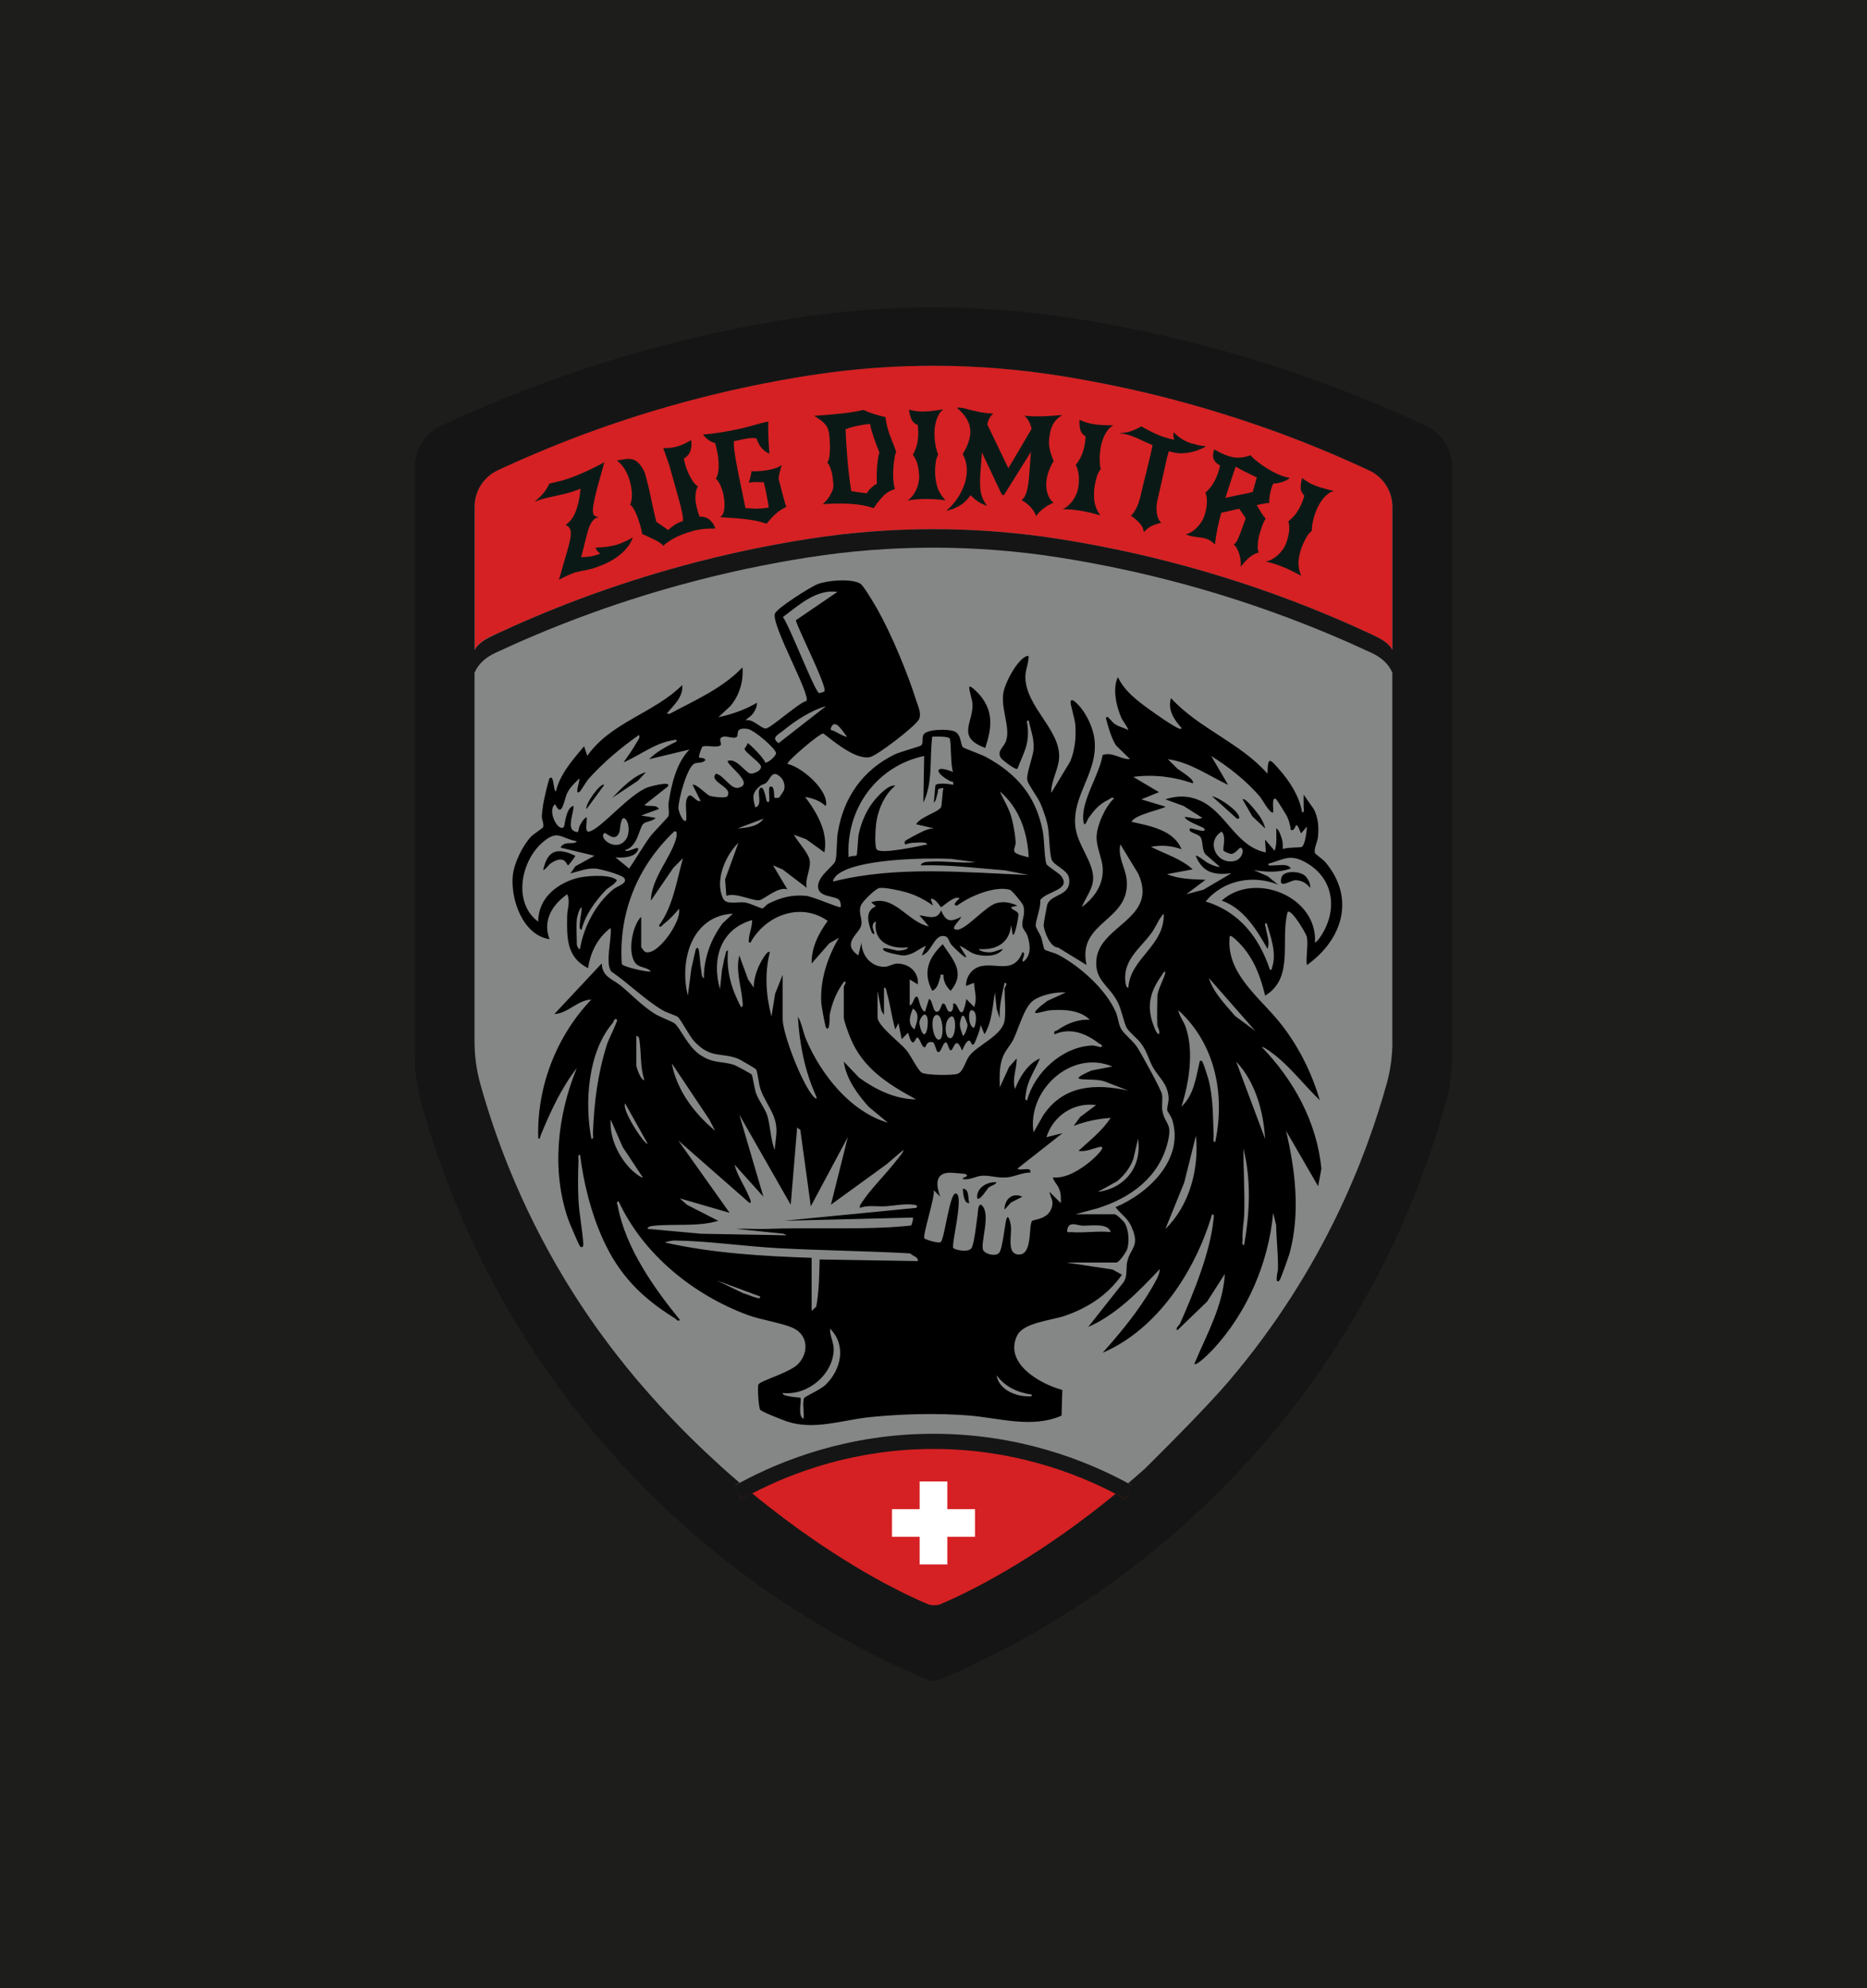 <?xml version="1.0" encoding="UTF-8"?>
<svg xmlns="http://www.w3.org/2000/svg" viewBox="0 0 510.24 543.18">
  <defs>
    <style>
      .cls-1 {
        fill: none;
      }

      .cls-2 {
        fill: #0b1916;
      }

      .cls-3 {
        fill: #d52123;
      }

      .cls-4 {
        fill: #1d1d1b;
      }

      .cls-5 {
        fill: #fff;
      }

      .cls-6 {
        fill: #151515;
      }

      .cls-7 {
        fill: #858686;
      }
    </style>
  </defs>
  <g id="Ebene_2" data-name="Ebene 2">
    <rect class="cls-4" width="510.24" height="543.18"/>
  </g>
  <g id="Ebene_1" data-name="Ebene 1">
    <path class="cls-7" d="M255.49,440.14c-.66.06-1.34-.04-1.97-.31-18.03-7.64-50.74-27.3-79.81-61.38-26.48-31.04-38.26-62.75-43.66-82.23-1.05-3.77-1.55-7.67-1.55-11.58v-147.43c0-4.31,2.48-8.23,6.39-10.06,14.28-6.67,31.51-13.43,51.47-18.85,12.15-3.3,23.71-5.67,34.48-7.36,11.35-1.77,22.81-2.66,34.27-2.66,11.46,0,22.92.89,34.27,2.66,10.78,1.68,22.34,4.06,34.48,7.36,19.96,5.42,37.19,12.19,51.47,18.85,3.9,1.82,6.39,5.75,6.39,10.06v147.43c0,3.91-.51,7.81-1.55,11.58-5.4,19.48-17.18,51.19-43.66,82.23-29.07,34.08-61.78,53.74-79.81,61.38-.39.17-.81.27-1.22.31Z"/>
    <polygon class="cls-3" points="198.83 409.55 215.69 400.62 249.19 394 276.56 395.84 300.34 404.26 313.48 409.55 256.16 447.49 198.83 409.55"/>
    <path class="cls-1" d="M332.73,112.56c.32.1.65.2.97.3-.32-.1-.64-.2-.97-.3Z"/>
    <path class="cls-1" d="M329.52,111.59c.37.11.73.22,1.1.33-.37-.11-.73-.22-1.1-.33Z"/>
    <path class="cls-1" d="M336.64,113.78s.05.02.08.03c-.03,0-.05-.02-.08-.03Z"/>
    <path class="cls-1" d="M313.46,107.32s0,0,0,0c-.33-.08-.66-.15-.99-.23,0,0,0,0,0,0,.33.08.65.15.98.23Z"/>
    <path class="cls-1" d="M310.41,106.62c-.15-.03-.31-.07-.46-.11.15.03.31.07.46.11,0,0,0,0,0,0Z"/>
    <path class="cls-1" d="M298.25,104.1c-.08-.01-.16-.03-.23-.04,0,0,0,0,0,0,.08.01.16.03.23.04Z"/>
    <path class="cls-1" d="M187.01,109.81c1.1-.3,2.2-.59,3.29-.87-1.09.28-2.19.57-3.29.87-1.18.32-2.36.65-3.52.98,0,0,0,0,0,0,1.16-.33,2.34-.66,3.52-.98Z"/>
    <path class="cls-1" d="M360.66,122.54c.16.07.32.13.47.2-.16-.07-.32-.13-.47-.2Z"/>
    <path class="cls-1" d="M223.95,102.11c-.93.13-1.85.27-2.78.41,0,0,0,0-.01,0,0,0,0,0,.01,0,.93-.14,1.85-.28,2.78-.41Z"/>
    <path class="cls-1" d="M182.31,111.13s.02,0,.03,0c-.77.22-1.54.45-2.31.67,0,0,0,0,0,0,.75-.22,1.51-.44,2.27-.66Z"/>
    <path class="cls-1" d="M295.15,103.54s.02,0,.03,0c-2.06-.36-4.1-.7-6.11-1.02-3.73-.58-7.48-1.07-11.23-1.46,3.75.39,7.5.88,11.23,1.46,2,.31,4.03.65,6.09,1.01Z"/>
    <path class="cls-1" d="M355.15,120.33s0,0,.01,0c0,0,0,0-.01,0Z"/>
    <path class="cls-1" d="M366.49,125.01c-.14-.06-.29-.13-.43-.19,0,0,.02,0,.03.01.14.06.27.12.41.18Z"/>
    <path class="cls-1" d="M346.16,116.99s.02,0,.04.01c-.01,0-.02,0-.04-.01Z"/>
    <path class="cls-1" d="M357.77,121.37c.11.05.23.09.34.14-.11-.05-.23-.09-.34-.14Z"/>
    <path class="cls-1" d="M369.02,126.12c-.08-.04-.16-.07-.25-.11.01,0,.03.01.04.02.07.03.14.06.21.09Z"/>
    <path class="cls-1" d="M323.23,109.81s.03,0,.05.01c-.02,0-.03,0-.05-.01-2.27-.62-4.52-1.2-6.75-1.76.02,0,.03,0,.05.01,2.21.55,4.45,1.13,6.71,1.74Z"/>
    <path class="cls-1" d="M349.44,118.17c-.17-.06-.33-.12-.5-.18.02,0,.03.01.05.02.15.06.3.11.45.17Z"/>
    <path class="cls-1" d="M339.63,114.75c.31.1.62.21.93.31-.31-.1-.62-.21-.93-.31Z"/>
    <path class="cls-1" d="M352.3,119.24c-.09-.04-.19-.07-.28-.11.01,0,.03.01.04.02.08.03.16.06.24.09Z"/>
    <path class="cls-1" d="M342.56,115.74c.34.12.68.23,1.02.35-.34-.12-.68-.23-1.02-.35Z"/>
    <path class="cls-1" d="M326.37,110.69c.34.09.67.19,1,.29-.33-.1-.67-.19-1-.29Z"/>
    <path class="cls-1" d="M165.19,116.6s0,0,0,0c-.45.16-.91.32-1.36.48,0,0,0,0,0,0,.45-.16.89-.32,1.34-.48Z"/>
    <polygon class="cls-1" points="142.48 125.56 142.48 125.56 142.48 125.56 142.48 125.56"/>
    <path class="cls-1" d="M168.43,115.48s0,0,0,0c-.51.17-1.02.35-1.52.52,0,0,0,0,0,0,.5-.17,1.01-.35,1.51-.52Z"/>
    <path class="cls-1" d="M192.13,108.47c.46-.12.93-.24,1.39-.35-.46.11-.93.24-1.39.35Z"/>
    <path class="cls-1" d="M162.03,117.73s0,0,0,0c-.37.14-.75.27-1.12.41,0,0,0,0,.01,0,.37-.13.73-.27,1.1-.4Z"/>
    <path class="cls-1" d="M158.93,118.87s0,0,0,0c-.22.08-.44.17-.66.25,0,0,0,0,.01,0,.21-.08.43-.16.64-.24Z"/>
    <path class="cls-1" d="M178.62,112.22s0,0,.01,0c-.66.2-1.33.4-1.99.6,0,0,0,0,0,0,.65-.2,1.31-.4,1.97-.6Z"/>
    <path class="cls-1" d="M171.74,114.38s0,0,0,0c-.56.18-1.11.36-1.67.55,0,0,0,0,0,0,.55-.18,1.1-.36,1.66-.55Z"/>
    <path class="cls-1" d="M224.7,102c.88-.12,1.77-.24,2.65-.36-.88.11-1.77.23-2.65.36Z"/>
    <path class="cls-1" d="M216.19,103.35c.67-.12,1.34-.23,2-.34-.66.11-1.33.22-2,.34Z"/>
    <path class="cls-1" d="M175.12,113.3s0,0,.01,0c-.61.19-1.21.38-1.81.57,0,0,0,0,0,0,.59-.19,1.19-.38,1.79-.57Z"/>
    <path d="M301.39,104.7c-.15-.03-.3-.06-.46-.09.36.07.72.14,1.09.22-.21-.04-.42-.09-.63-.13Z"/>
    <path d="M303.93,105.21c.37.08.73.15,1.1.23-.37-.08-.73-.15-1.1-.23Z"/>
    <path d="M307.78,106.03c-.24-.05-.48-.1-.72-.15.34.07.68.15,1.03.22-.1-.02-.2-.05-.31-.07Z"/>
    <path d="M309.94,106.51c-.36-.08-.72-.16-1.09-.24.52.11,1.03.23,1.55.35-.15-.03-.31-.07-.46-.11Z"/>
    <path d="M313.46,107.32c-.33-.08-.65-.15-.98-.23.33.08.65.15.98.23Z"/>
    <path d="M298.95,104.23c-.23-.04-.46-.09-.69-.13-.08-.01-.16-.03-.23-.04.31.06.62.12.93.18Z"/>
    <path d="M202.92,105.93c.2-.04.41-.09.61-.13-.2.04-.41.09-.61.13Z"/>
    <path d="M213.21,103.87c-.07.01-.15.03-.22.04.19-.04.38-.07.57-.1-.12.02-.23.04-.35.06Z"/>
    <path d="M206.23,105.23c.17-.04.35-.07.52-.11-.17.04-.35.07-.52.11Z"/>
    <path d="M199.79,106.62s-.06.01-.09.02c.1-.02.2-.05.31-.07-.07.02-.15.03-.22.05Z"/>
    <path d="M346.19,117s-.02,0-.04-.01c-.09-.03-.17-.06-.26-.09.12.04.24.08.36.13-.02,0-.04-.02-.07-.02Z"/>
    <path d="M355.16,120.34s0,0-.01,0c-.09-.04-.18-.07-.27-.11.22.08.43.17.65.25-.12-.05-.24-.1-.36-.14Z"/>
    <path d="M352.02,119.13s-.04-.02-.06-.02c.04.01.07.03.11.04-.01,0-.03-.01-.04-.02Z"/>
    <path d="M368.77,126.01s-.04-.02-.06-.03c.03.01.07.03.1.04-.01,0-.03-.01-.04-.02Z"/>
    <polygon points="374.21 128.49 374.21 128.49 374.2 128.48 374.21 128.49 374.21 128.49"/>
    <path d="M349.61,118.24c-.06-.02-.12-.04-.17-.06-.15-.06-.3-.11-.45-.17.21.08.42.15.63.23Z"/>
    <path d="M366.64,125.07c-.05-.02-.1-.05-.16-.07-.14-.06-.27-.12-.41-.18.19.08.38.16.57.25Z"/>
    <path d="M361.13,122.74c-.16-.07-.32-.13-.47-.2-.03-.01-.05-.02-.08-.03.21.09.41.17.62.26-.02,0-.05-.02-.07-.03Z"/>
    <path d="M363.37,123.67c.1.04.21.09.32.13-.1-.04-.21-.09-.32-.13Z"/>
    <path d="M371.53,127.25c-.08-.04-.16-.07-.24-.11.18.08.36.16.54.25-.1-.05-.2-.09-.3-.14Z"/>
    <path d="M333.69,112.85c-.32-.1-.64-.2-.97-.3,0,0,0,0,0,0,.32.1.65.2.97.3h0Z"/>
    <path d="M336.72,113.8s-.05-.02-.08-.03c0,0-.01,0-.02,0,.04.01.08.02.11.04,0,0-.01,0-.02,0Z"/>
    <path d="M178.62,112.22c-.66.2-1.32.4-1.97.6.65-.2,1.31-.4,1.97-.6Z"/>
    <path d="M171.74,114.38c-.55.18-1.11.36-1.66.55.55-.18,1.1-.36,1.66-.55Z"/>
    <path d="M158.93,118.87c-.22.08-.43.16-.64.24.21-.08.43-.16.64-.24Z"/>
    <polygon points="142.48 125.56 142.48 125.57 142.48 125.56 142.48 125.56"/>
    <path d="M175.12,113.3c-.6.19-1.2.38-1.79.57.59-.19,1.19-.38,1.79-.57Z"/>
    <path d="M168.43,115.48c-.51.17-1.01.34-1.51.52.5-.17,1.01-.35,1.51-.52Z"/>
    <path d="M139.95,126.69s0,0,0,0c0,0,0,0,.01,0,0,0,0,0,0,0Z"/>
    <path d="M165.19,116.6c-.45.16-.9.32-1.34.48.45-.16.89-.32,1.34-.48Z"/>
    <path d="M162.03,117.73c-.37.13-.73.27-1.1.4.37-.13.73-.27,1.1-.4Z"/>
    <path d="M138.11,127.53c-.7.32-1.4.64-2.08.96,0,0,0,0,0,0,0,0,0,0,0,0,.69-.32,1.39-.64,2.08-.96Z"/>
    <path d="M182.31,111.13c-.76.22-1.52.44-2.27.66.75-.22,1.51-.44,2.27-.66Z"/>
    <path d="M187.01,109.81c-1.18.32-2.35.65-3.52.98,1.16-.33,2.34-.66,3.52-.98Z"/>
    <path class="cls-3" d="M135.34,173.34c14.23-6.64,31.39-13.38,51.28-18.78,12.1-3.29,23.62-5.65,34.35-7.33,22.62-3.54,45.67-3.54,68.29,0,10.74,1.68,22.25,4.04,34.35,7.33,19.89,5.4,37.05,12.14,51.28,18.78,2.65,1.24,4.64,2.34,5.64,4.27v-39.16c0-4.27-2.46-8.16-6.33-9.96,0,0,0,0,0,0,0,0,0,0,0,0-.78-.37-1.58-.73-2.38-1.1-.18-.08-.36-.16-.54-.25-.75-.34-1.5-.68-2.27-1.02-.07-.03-.14-.06-.21-.09-.03-.01-.07-.03-.1-.04-.68-.3-1.37-.61-2.07-.91-.19-.08-.38-.16-.57-.25,0,0-.02,0-.03-.01-.78-.34-1.57-.68-2.37-1.02-.1-.04-.21-.09-.32-.13-.71-.3-1.44-.6-2.16-.9-.21-.09-.41-.17-.62-.26-.82-.34-1.64-.67-2.47-1-.11-.05-.23-.09-.34-.14-.74-.3-1.49-.59-2.25-.89-.22-.08-.43-.17-.65-.25-.85-.33-1.71-.66-2.57-.99-.08-.03-.16-.06-.24-.09-.04-.01-.07-.03-.11-.04-.77-.29-1.56-.58-2.34-.87-.21-.08-.42-.15-.63-.23-.02,0-.03-.01-.05-.02-.89-.32-1.78-.65-2.68-.97-.12-.04-.24-.08-.36-.13-.77-.27-1.54-.54-2.32-.81-.34-.12-.68-.23-1.02-.35-.66-.23-1.33-.45-2-.68-.31-.1-.62-.21-.93-.31-.96-.32-1.92-.63-2.89-.94-.04-.01-.08-.02-.11-.04-.97-.31-1.95-.62-2.93-.92-.32-.1-.65-.2-.97-.3-.7-.21-1.4-.43-2.11-.64-.37-.11-.73-.22-1.1-.33-.71-.21-1.42-.42-2.14-.62-.33-.1-.67-.19-1-.29-1.03-.29-2.06-.58-3.1-.86-.02,0-.03,0-.05-.01-2.26-.61-4.49-1.19-6.71-1.74-.02,0-.03,0-.05-.01-1.01-.25-2.01-.49-3.01-.73,0,0,0,0,0,0-.33-.08-.65-.15-.98-.23,0,0,0,0,0,0-.69-.16-1.38-.32-2.07-.48,0,0,0,0,0,0-.52-.12-1.03-.23-1.55-.35-.26-.06-.51-.11-.77-.17-.34-.08-.69-.15-1.03-.22-.68-.15-1.36-.29-2.04-.43-.37-.08-.73-.15-1.1-.23-.64-.13-1.27-.26-1.9-.38-.36-.07-.73-.14-1.09-.22-.67-.13-1.33-.26-1.99-.38-.31-.06-.62-.12-.93-.18,0,0,0,0,0,0-.95-.18-1.9-.35-2.84-.52,0,0-.02,0-.03,0-2.05-.36-4.08-.7-6.09-1.01-3.73-.58-7.48-1.07-11.23-1.46-1.25-.13-2.5-.25-3.76-.36-14.88-1.29-29.87-1.06-44.72.69-.67.08-1.34.16-2.01.25-.88.11-1.77.23-2.65.36-.25.03-.5.07-.75.11-.93.13-1.85.27-2.78.41,0,0,0,0-.01,0-.98.15-1.97.32-2.97.48-.66.11-1.33.22-2,.34-.87.15-1.75.3-2.63.46-.19.03-.38.07-.57.1-2.06.38-4.14.78-6.24,1.21-.17.04-.35.07-.52.11-.9.18-1.8.37-2.7.57-.2.04-.41.09-.61.13-.96.21-1.93.42-2.9.64-.1.02-.2.05-.31.07-2.04.46-4.1.95-6.18,1.47-.46.11-.93.24-1.39.35-.61.16-1.22.31-1.84.47-1.09.28-2.19.57-3.29.87-1.18.32-2.35.65-3.52.98,0,0,0,0,0,0-.39.11-.76.22-1.15.33,0,0-.02,0-.03,0-.76.22-1.52.44-2.27.66,0,0,0,0,0,0-.47.14-.93.28-1.4.42,0,0,0,0-.01,0-.66.2-1.32.4-1.97.6,0,0,0,0,0,0-.51.16-1.01.31-1.51.47,0,0,0,0-.01,0-.6.19-1.2.38-1.79.57,0,0,0,0,0,0-.53.17-1.06.34-1.58.51,0,0,0,0,0,0-.55.18-1.11.36-1.66.55,0,0,0,0,0,0-.55.18-1.1.37-1.64.55,0,0,0,0,0,0-.51.17-1.01.34-1.51.52,0,0,0,0,0,0-.57.2-1.14.4-1.71.59,0,0,0,0,0,0-.45.16-.9.32-1.34.48,0,0,0,0,0,0-.61.22-1.21.43-1.81.65,0,0,0,0,0,0-.37.13-.73.27-1.1.4,0,0,0,0-.01,0-.66.24-1.33.49-1.99.73,0,0,0,0,0,0-.22.08-.43.16-.64.24,0,0,0,0-.01,0-5.57,2.1-10.84,4.27-15.79,6.45h0s0,0,0,0c-.85.37-1.69.75-2.52,1.12,0,0,0,0-.01,0-.62.28-1.23.55-1.83.83-.7.32-1.4.64-2.08.96,0,0,0,0,0,0-3.87,1.81-6.33,5.69-6.33,9.96v39.16c1-1.93,2.99-3.03,5.64-4.27Z"/>
    <g>
      <path class="cls-2" d="M146.26,136.92c.92-.76,1.7-1.52,2.32-2.28.62-.76,1.14-1.6,1.55-2.52,1.09-.25,2-.47,2.73-.65.73-.18,1.35-.36,1.85-.52s.96-.32,1.36-.47c.39-.15.83-.32,1.31-.5.62-.24,1.23-.49,1.82-.75.59-.26,1.2-.54,1.82-.84.62-.3,1.27-.62,1.95-.96.68-.34,1.41-.73,2.2-1.15-.66,2.32-1.21,4.3-1.65,5.93-.44,1.63-.79,3-1.03,4.11-.24,1.1-.39,1.98-.44,2.63-.05.65,0,1.14.12,1.47.11.29.28.49.52.6.23.11.54.19.91.24-.08.03-.16.06-.22.07-.07.01-.13.03-.19.06-.44.17-.8.42-1.1.76-.3.34-.56.74-.78,1.19-.22.45-.41.96-.58,1.52s-.32,1.15-.47,1.75l-1.42,5.61c.87-.02,1.7-.09,2.48-.2.78-.11,1.7-.37,2.76-.77-.38-.26-.67-.51-.86-.76-.19-.25-.35-.54-.48-.87,1.4-.06,2.6-.17,3.59-.32.99-.15,1.87-.36,2.66-.61.66-.25,1.31-.53,1.94-.81.63-.29,1.3-.64,2.02-1.06-.36,1.04-.89,1.98-1.59,2.82-.7.84-1.47,1.58-2.31,2.22-.84.64-1.71,1.19-2.62,1.65-.91.46-1.75.83-2.51,1.12-.79.3-1.48.54-2.08.71-.6.17-1.16.31-1.68.41-.52.1-1.02.2-1.5.29-.48.09-.99.2-1.53.34-.6.23-1.26.5-1.97.81-.71.31-1.51.71-2.4,1.19l2.42-8.39c.38-1.36.64-2.47.76-3.33.12-.86.09-1.53-.1-2.03-.21-.54-.63-.96-1.27-1.26.48-.3.93-.7,1.35-1.18.42-.48.81-1.11,1.17-1.88.36-.77.67-1.71.94-2.82.26-1.11.48-2.45.64-4.01-.1.06-.19.11-.28.14-.09.04-.19.07-.3.11-1.16.45-2.25.8-3.26,1.05s-1.97.48-2.88.68c-.91.2-1.78.39-2.6.57-.82.18-1.61.42-2.35.71-.1.04-.2.08-.3.11-.09.04-.18.09-.27.18l-.15-.12Z"/>
      <path class="cls-2" d="M187.34,127.15c.2.71.46,1.39.76,2.05.31.66.62,1.26.94,1.78.32.52.63.95.94,1.27.3.33.55.52.76.58-.27.49-.46,1.03-.56,1.6-.1.57-.14,1.16-.12,1.75.02.6.09,1.19.22,1.79.12.6.27,1.18.43,1.73.09.32.18.6.26.84.08.24.16.45.23.61.39-.02.78,0,1.17.08.39.07.78.23,1.16.47.38.24.74.57,1.09,1.01.34.43.65.99.91,1.68-1.39-.02-2.59.04-3.59.16-1,.13-1.91.3-2.72.54-2.2.63-3.96,1.34-5.29,2.12-1.32.78-2.21,1.41-2.65,1.89-.48-.56-1.25-1.09-2.3-1.61s-2.21-1.06-3.48-1.62c-.04-.31-.11-.68-.21-1.1-.1-.42-.19-.78-.28-1.08-.21-.73-.43-1.42-.66-2.08-.24-.66-.48-1.25-.73-1.77-.25-.52-.5-.94-.73-1.28-.24-.34-.46-.55-.66-.62.36-.91.52-1.94.47-3.07-.05-1.13-.24-2.31-.59-3.52-.32-1.11-.75-2.13-1.31-3.06-.55-.93-1.28-1.76-2.19-2.49.99-.19,1.84-.32,2.55-.4.72-.08,1.36-.02,1.92.16s1.09.55,1.58,1.09c.49.54,1,1.33,1.52,2.35.67,2.33,1.22,4.6,1.67,6.8.45,2.21.95,4.46,1.51,6.74l3.29,2.28c.42-.47.97-.92,1.64-1.37.67-.45,1.46-.82,2.36-1.13.04-.59-.05-1.41-.27-2.45-.22-1.05-.51-2.23-.88-3.56-.37-1.33-.77-2.76-1.21-4.3-.44-1.54-.88-3.11-1.32-4.72-.51-1.54-1.08-3.17-1.71-4.88,1.35.05,2.65-.1,3.89-.46.56-.16,1.13-.38,1.72-.65.59-.27,1.25-.63,1.98-1.07.13.68.16,1.3.09,1.84-.06.55-.19,1.03-.38,1.44-.19.41-.44.77-.74,1.06-.3.29-.61.52-.93.68.03.18.08.41.14.69.07.28.18.68.32,1.19Z"/>
      <path class="cls-2" d="M210.33,123.96c-.5-.22-.92-.46-1.28-.72-.36-.26-.67-.55-.94-.89-.27-.33-.51-.7-.73-1.12-.22-.41-.42-.87-.61-1.38-.35-.18-.87-.24-1.56-.17-.69.07-1.38.17-2.08.3-.57.11-1.06.22-1.47.32-.41.1-.77.18-1.07.24-.09.58-.04,1.54.15,2.87s.45,2.85.78,4.55c.18.92.37,1.85.56,2.81.2.96.39,1.9.59,2.84.19.94.38,1.84.56,2.73.18.88.35,1.7.5,2.47.68.03,1.25.06,1.68.1.44.04.86.06,1.27.06s.87-.02,1.38-.06c.51-.04,1.19-.12,2.02-.24,0-.18-.04-.56-.14-1.15-.1-.58-.23-1.25-.38-2.02-.17-.85-.31-1.56-.43-2.12-.12-.56-.26-1.13-.41-1.69-.28.06-.52.07-.72.06-.2-.02-.43-.04-.69-.05-.26-.02-.6-.02-1.02,0-.42.01-.97.06-1.65.15.06-.17.13-.39.21-.67.08-.28.16-.57.24-.88.08-.31.14-.6.19-.87.05-.27.08-.5.09-.68.86.01,1.7-.01,2.51-.08.81-.07,1.58-.17,2.3-.31.74-.14,1.41-.32,2-.54.59-.22,1.07-.49,1.44-.81-.03.19-.1.46-.2.8s-.21.72-.31,1.11c-.1.39-.19.78-.25,1.15s-.07.69-.02.95c.24.9.47,1.78.68,2.62.21.84.41,1.6.6,2.28.19.68.35,1.24.48,1.69.13.45.24.73.34.85-.98.44-1.88,1.01-2.69,1.7-.82.69-1.74,1.67-2.76,2.93-1.07-.4-2.2-.7-3.37-.91-1.17-.2-2.32-.36-3.44-.47s-2.19-.19-3.21-.24c-1.02-.05-1.91-.13-2.68-.23.33-.15.59-.43.78-.81.18-.39.31-.85.38-1.38s.08-1.12.05-1.76c-.03-.64-.11-1.27-.24-1.91-.19-.98-.48-1.9-.86-2.75-.38-.85-.8-1.47-1.26-1.86.28-.42.48-.94.6-1.56.12-.62.18-1.28.18-1.97,0-.69-.04-1.39-.14-2.1-.09-.71-.2-1.36-.32-1.98-.1-.5-.19-.94-.29-1.3-.09-.37-.17-.65-.23-.84-.54-.08-1.12-.34-1.76-.78-.64-.44-1.15-.95-1.54-1.53,1.43-.12,2.77-.27,4.04-.46,1.26-.19,2.45-.39,3.57-.61,2.42-.47,4.39-.93,5.91-1.39,1.52-.45,2.7-.76,3.55-.93.17-.03.33-.06.46-.07.13-.01.26-.02.37-.02-.05.21-.08.56-.08,1.05,0,.49,0,1.03,0,1.63,0,.6.02,1.23.06,1.89.04.66.07,1.28.1,1.85.03.57.07,1.07.1,1.49.04.42.07.69.09.8Z"/>
      <path class="cls-2" d="M241.99,113.95c.15,1.06.31,1.94.49,2.65.18.71.38,1.39.61,2.03.23.64.49,1.32.79,2.04.3.72.65,1.63,1.04,2.71-.19.46-.34,1.03-.45,1.72-.11.69-.2,1.4-.27,2.14-.07.74-.1,1.47-.1,2.18,0,.71.02,1.34.06,1.87.03.42.08.83.14,1.23.06.4.16.77.3,1.11-1.27.34-2.34.98-3.23,1.9-.89.93-1.75,2.02-2.59,3.29-1.85-.64-3.97-1.03-6.36-1.17-2.38-.14-4.92-.11-7.6.1.23-.15.52-.42.87-.82.35-.4.68-.84,1-1.35.32-.5.58-1.03.8-1.57.21-.54.3-1.03.27-1.48-.03-.44-.08-.94-.13-1.49-.05-.55-.14-1.11-.26-1.69-.12-.57-.29-1.12-.49-1.65-.21-.53-.47-.98-.79-1.36.22-.28.39-.7.5-1.26.11-.55.18-1.16.21-1.82.03-.66.02-1.34,0-2.04-.03-.7-.07-1.34-.11-1.91-.05-.71-.16-1.31-.31-1.82-.15-.5-.38-.96-.69-1.37-.31-.41-.72-.81-1.23-1.19-.51-.38-1.15-.83-1.92-1.32,1.57-.12,2.98-.23,4.24-.34,1.25-.11,2.41-.22,3.47-.33s2.05-.25,2.98-.4c.92-.15,1.85-.34,2.77-.56.72.37,1.63.73,2.73,1.09,1.1.36,2.19.65,3.27.85ZM239.65,132.15c-.04-.49-.05-1.14-.05-1.95,0-.81.04-1.64.09-2.48.06-.84.14-1.63.25-2.38.11-.74.25-1.3.42-1.67-.19-.43-.41-.98-.66-1.64s-.51-1.35-.76-2.08c-.26-.73-.49-1.46-.7-2.19-.21-.73-.37-1.38-.48-1.95-.35.03-.8.08-1.34.15-.54.08-1.12.18-1.75.3-.63.13-1.25.27-1.87.44-.62.17-1.19.36-1.71.58.03,1,.09,2.15.17,3.45s.17,2.68.29,4.14c.11,1.42.25,2.91.43,4.46.18,1.56.39,3.16.65,4.81.23.05.53.1.9.17.37.06.76.12,1.17.18.41.06.81.11,1.2.16.39.05.74.08,1.03.1.27-.53.66-1.03,1.16-1.49.5-.46,1.03-.84,1.58-1.12Z"/>
      <path class="cls-2" d="M257.82,111.85c-.46.32-.85.74-1.17,1.26-.32.53-.57,1.1-.75,1.71-.18.61-.32,1.25-.4,1.9-.08.66-.12,1.28-.11,1.88,0,.42.03.87.06,1.35.04.48.1.97.18,1.46s.19.99.32,1.46c.13.48.28.91.46,1.31-.35.6-.58,1.33-.69,2.17-.11.85-.17,1.69-.16,2.54.01,1.42.21,2.77.57,4.04.37,1.27,1.13,2.52,2.27,3.73-1.2-.14-2.25-.24-3.15-.28-.9-.05-1.72-.07-2.45-.06-1,.01-1.87.05-2.6.13s-1.46.17-2.2.29c.46-.29.89-.68,1.29-1.16.4-.48.73-1.01,1.02-1.59.28-.58.5-1.19.66-1.84.16-.65.24-1.28.23-1.9-.01-1.13-.16-2.24-.43-3.31-.28-1.07-.71-1.96-1.29-2.67.61-1.16,1.01-2.22,1.2-3.18.19-.96.28-1.95.27-2.97,0-.62-.05-1.29-.12-2-.87-.35-1.46-.9-1.78-1.67-.32-.76-.53-1.61-.63-2.54.74.19,1.42.33,2.05.41.63.08,1.24.12,1.82.11,1.02-.01,1.97-.08,2.83-.21.87-.13,1.76-.26,2.7-.38Z"/>
      <path class="cls-2" d="M273.8,135.14l-5.44-11.51-.39,5.08c-.1,1.37-.15,2.53-.13,3.47.02.94.1,1.76.25,2.46s.36,1.33.63,1.87.61,1.1,1.01,1.67c-.48-.17-.89-.34-1.25-.5s-.7-.34-1.03-.55c-.33-.2-.67-.45-1.01-.75-.35-.29-.75-.66-1.2-1.1-.35.51-.73.98-1.13,1.4-.4.43-.87.82-1.39,1.18s-1.13.68-1.8.97-1.44.52-2.33.72c.71-.59,1.39-1.27,2.03-2.03.64-.77,1.21-1.59,1.71-2.48.5-.89.92-1.81,1.25-2.76.33-.96.53-1.93.61-2.93.07-.93.02-1.84-.14-2.72s-.49-1.74-.96-2.58c1.25-2,1.93-3.82,2.06-5.46.11-1.4-.16-2.68-.79-3.85-.63-1.17-1.58-2.29-2.84-3.34.23-.05.48-.06.77-.04.44.03.93.12,1.47.26.54.14,1.12.29,1.77.45.64.16,1.35.32,2.12.48.77.16,1.62.27,2.55.35.22.02.44.03.65.05s.43.02.65.02c-.21.14-.41.33-.59.56-.18.23-.35.49-.51.76-.16.28-.28.57-.38.87-.1.3-.16.59-.18.85l5.74,11.91,6.37-10.78c-.21-.8-.46-1.47-.76-2.03s-.71-1.09-1.23-1.6c.15.06.29.09.43.1s.28.02.43.03c.75.06,1.54.09,2.37.1.82,0,1.65,0,2.48-.04.83-.04,1.63-.09,2.42-.15.78-.06,1.54-.12,2.25-.18-.7.41-1.28.88-1.73,1.39s-.81,1.06-1.06,1.64c-.26.58-.45,1.2-.58,1.84-.13.65-.22,1.32-.27,2-.06.84.01,1.73.23,2.66.22.93.56,1.95,1.04,3.05-.45.68-.88,1.54-1.28,2.58-.4,1.04-.64,2.09-.73,3.15-.09,1.15.03,2.24.37,3.27.33,1.03.87,1.82,1.61,2.36-.48.21-.97.46-1.46.74-.49.29-.95.6-1.38.93-.43.33-.81.68-1.15,1.03s-.6.69-.78,1.01c-.09-.34-.25-.72-.5-1.14-.25-.42-.55-.83-.92-1.24-.37-.41-.78-.79-1.22-1.15-.44-.36-.89-.64-1.34-.85.38-.28.69-.67.94-1.17.25-.49.45-1.05.59-1.66.15-.61.26-1.27.35-1.98.09-.71.16-1.41.21-2.12l.48-6.28-7.39,11.84-.56-.14Z"/>
      <path class="cls-2" d="M304.31,116.22c-.51.23-.97.58-1.37,1.05-.4.46-.74.98-1.03,1.56-.28.57-.52,1.18-.71,1.81-.19.63-.34,1.25-.43,1.84-.07.42-.12.86-.17,1.34-.04.48-.07.97-.07,1.47,0,.51.02,1,.06,1.5.04.49.12.95.23,1.37-.45.54-.8,1.21-1.05,2.02s-.45,1.64-.58,2.47c-.23,1.4-.27,2.77-.12,4.08.15,1.32.68,2.67,1.61,4.06-1.16-.34-2.18-.62-3.06-.81-.88-.2-1.68-.36-2.41-.47-.99-.16-1.85-.26-2.58-.32-.73-.05-1.47-.08-2.21-.09.51-.21,1-.52,1.47-.93.47-.41.9-.87,1.27-1.4.38-.52.7-1.09.97-1.7.27-.61.45-1.22.55-1.84.18-1.12.22-2.23.13-3.34-.09-1.11-.37-2.06-.82-2.85.8-1.04,1.37-2.02,1.72-2.93.35-.91.61-1.87.77-2.88.1-.61.17-1.28.22-1.99-.8-.49-1.29-1.14-1.48-1.94-.19-.81-.25-1.68-.19-2.61.69.31,1.34.57,1.96.75s1.2.33,1.77.42c1.01.16,1.95.25,2.83.27s1.78.05,2.72.08Z"/>
      <path class="cls-2" d="M329.43,122.06c-.62.33-1.29.64-2.01.9-.71.27-1.44.48-2.18.62s-1.49.23-2.25.25c-.76.02-1.49-.06-2.21-.22-.24-.06-.47-.11-.68-.16-.22-.05-.43-.11-.64-.18-.21.63-.4,1.29-.56,1.96-.43,1.84-.84,3.69-1.25,5.56-.41,1.87-.86,3.85-1.34,5.95-.26,1.13-.31,2.26-.16,3.4s.56,2.04,1.21,2.69c-1.01.22-1.88.51-2.61.85-.73.34-1.44.92-2.12,1.71-.16-.97-.57-1.81-1.23-2.53-.66-.71-1.43-1.36-2.32-1.96.58-.53,1.09-1.27,1.54-2.23.45-.96.78-1.91,1.01-2.86.21-.93.41-1.76.58-2.48.17-.73.33-1.4.49-2.03.16-.63.31-1.23.45-1.81s.3-1.21.47-1.88.34-1.4.53-2.2c.19-.8.4-1.74.65-2.83.04-.17.08-.34.11-.49.03-.15.05-.32.05-.5-1.37-.59-2.67-1.17-3.89-1.74-1.23-.57-2.37-.98-3.43-1.22-.48-.11-1-.17-1.56-.19v-.1c1.24-.08,2.29-.28,3.16-.6.86-.32,1.75-.75,2.67-1.26,1.05.59,1.95,1.07,2.69,1.44s1.45.7,2.1.97c.66.27,1.31.49,1.96.68.65.19,1.4.38,2.25.57-.13-.42-.21-.78-.22-1.1-.02-.31,0-.63.05-.96.61.62,1.19,1.13,1.75,1.52.56.39,1.11.71,1.64.96.54.25,1.08.45,1.64.6s1.14.3,1.75.44c.35.08.67.14.97.19.3.05.6.08.92.11l.04.15Z"/>
      <path class="cls-2" d="M343.97,150.92c-1.09.35-2.04.89-2.82,1.62-.79.74-1.47,1.5-2.06,2.29.03-.46.03-.96-.02-1.51-.04-.55-.14-1.1-.29-1.65-.15-.55-.35-1.08-.62-1.6-.26-.52-.59-.97-.98-1.35.25-.13.48-.33.67-.61.19-.28.41-.68.64-1.23.23-.54.5-1.24.81-2.1.3-.86.69-1.94,1.16-3.23-.07-.07-.29-.36-.64-.88-.36-.51-.74-1.08-1.15-1.7-.88.2-1.75.4-2.59.59-.85.19-1.62.37-2.33.54-.43,1.61-.79,3.15-1.09,4.6-.3,1.46-.5,2.81-.6,4.06-.46-.45-.89-.8-1.29-1.05-.4-.25-.8-.44-1.2-.57-.36-.12-.72-.2-1.09-.25s-.75-.1-1.14-.14c-.39-.05-.8-.1-1.22-.17s-.88-.18-1.36-.34c-.11-.03-.22-.07-.35-.11-.13-.04-.24-.09-.34-.15.53-.13,1.06-.36,1.59-.69.53-.33,1.02-.73,1.47-1.19.45-.46.86-.97,1.22-1.53.36-.56.63-1.14.83-1.73.35-1.08.56-2.17.64-3.28.08-1.11-.05-2.09-.38-2.94.95-.91,1.69-1.82,2.22-2.73s.95-1.86,1.27-2.83c.18-.57.36-1.2.51-1.9-.85-.42-1.42-.97-1.72-1.66-.3-.69-.27-1.61.11-2.75.83.48,1.51.85,2.06,1.11.55.26,1.12.48,1.71.68.34.11.71.21,1.12.31.41.1.87.16,1.36.18.5.02,1.05-.01,1.67-.11.61-.09,1.29-.28,2.04-.55.17.27.56.66,1.16,1.18.6.52,1.32,1.07,2.16,1.65.84.58,1.75,1.13,2.74,1.66.98.53,1.94.95,2.87,1.25.3.1.58.18.87.25.28.07.58.13.89.18-.39.41-1.01.77-1.85,1.06-.84.3-1.73.47-2.66.52-.16.28-.29.58-.4.92-.11.34-.21.7-.3,1.09s-.17.78-.24,1.18c-.07.4-.12.78-.14,1.14-.03.37-.02.68,0,.95-.23,0-.65.04-1.25.14-.6.1-1.33.24-2.19.43.34.6.72,1.24,1.13,1.91.41.67.86,1.28,1.33,1.83-.18.2-.39.57-.63,1.13-.24.55-.48,1.2-.72,1.94-.18.55-.34,1.11-.48,1.69-.14.57-.24,1.14-.3,1.69s-.08,1.07-.06,1.54c.02.47.12.88.29,1.22ZM343.48,130.43c-1.09-.54-2.09-1.03-3.03-1.47-.93-.44-1.83-.93-2.71-1.48-.21.51-.42,1.08-.62,1.69-.2.61-.4,1.24-.61,1.87l-.8,2.47-.81,2.5c.81-.18,1.64-.36,2.49-.54.85-.18,1.64-.34,2.37-.49.73-.15,1.33-.28,1.81-.39.48-.11.75-.18.8-.21l1.11-3.95Z"/>
      <path class="cls-2" d="M364.57,134.15c-.55.11-1.07.35-1.57.72s-.94.79-1.35,1.29c-.4.5-.77,1.03-1.1,1.61-.33.57-.6,1.14-.83,1.7-.16.39-.31.82-.46,1.27-.15.46-.28.93-.39,1.42-.12.49-.21.98-.27,1.47-.07.49-.09.95-.08,1.39-.55.42-1.05,1-1.47,1.74-.43.74-.8,1.5-1.12,2.28-.53,1.32-.87,2.64-1.02,3.96s.07,2.76.67,4.31c-1.05-.59-1.99-1.08-2.8-1.47-.81-.39-1.56-.72-2.24-.99-.93-.37-1.74-.67-2.45-.88s-1.42-.4-2.14-.58c.54-.09,1.09-.29,1.64-.58s1.07-.65,1.55-1.08c.48-.43.92-.91,1.32-1.44.4-.54.71-1.09.94-1.67.42-1.05.71-2.13.87-3.23.16-1.1.1-2.09-.17-2.96,1.01-.84,1.79-1.66,2.33-2.48.54-.81,1.01-1.69,1.39-2.64.23-.58.45-1.21.66-1.89-.67-.65-1.01-1.39-1.01-2.22,0-.83.13-1.69.4-2.59.61.46,1.18.85,1.74,1.17.55.32,1.1.59,1.63.8.95.38,1.85.68,2.7.89.85.21,1.73.44,2.63.69Z"/>
    </g>
    <polygon class="cls-5" points="266.46 412.28 258.9 412.28 258.9 404.72 251.34 404.72 251.34 412.28 243.78 412.28 243.78 419.84 251.34 419.84 251.34 427.4 258.9 427.4 258.9 419.84 266.46 419.84 266.46 412.28"/>
    <g>
      <path class="cls-1" d="M255.02,395.84c-21.2.02-38.19,6.28-49.44,12.14,5.76,4.75,11.42,8.97,16.82,12.68.58.4,1.16.79,1.73,1.18,1.13.76,2.24,1.5,3.35,2.21,2.16,1.4,4.27,2.72,6.32,3.95.32.19.63.38.94.56.45.27.91.53,1.35.8.32.19.64.37.96.56,1.55.89,3.07,1.73,4.53,2.52,1.41.76,2.78,1.47,4.11,2.14.66.33,1.32.66,1.96.97.99.48,1.94.93,2.87,1.35.27.13.55.25.81.37.76.34,1.49.66,2.21.96.14.06.29.11.44.15.05.01.09.02.14.04.1.03.21.05.31.07.05,0,.11.02.16.02.1.01.2.02.3.03.05,0,.1,0,.16,0,.08,0,.15,0,.23,0,.05,0,.1,0,.15,0,.12,0,.24,0,.36-.01.03,0,.07,0,.1,0,.02,0,.05,0,.07,0,.1-.01.2-.03.29-.04.04,0,.08-.02.12-.02.09-.02.17-.04.26-.07.04-.01.07-.02.11-.03.12-.04.23-.08.35-.13,0,0,0,0,0,0,11.51-4.88,29.07-14.71,47.82-30.13-11.28-5.9-28.39-12.26-49.77-12.26h-.1Z"/>
      <path class="cls-1" d="M374.9,178.37c-14.23-6.64-31.39-13.38-51.28-18.78-12.1-3.29-23.62-5.65-34.35-7.33-22.62-3.54-45.67-3.54-68.29,0-10.74,1.68-22.25,4.04-34.35,7.33-19.89,5.4-37.05,12.14-51.28,18.78-2.65,1.24-4.64,3.02-5.64,5.39v100.73c0,3.88.5,7.74,1.54,11.47,3.73,13.47,10.54,32.83,23.23,53.74.2.34.41.68.62,1.01,2.32,3.77,4.83,7.6,7.54,11.44.41.57.82,1.15,1.23,1.72.94,1.3,1.89,2.59,2.88,3.89.51.67,1.02,1.34,1.54,2,.94,1.21,1.9,2.42,2.88,3.64.61.75,1.23,1.51,1.86,2.26.48.58.97,1.16,1.46,1.74.96,1.12,1.92,2.22,2.88,3.31.8.91,1.61,1.81,2.41,2.69.09.1.18.19.26.29.84.92,1.68,1.83,2.53,2.72.51.54,1.01,1.07,1.52,1.6.89.93,1.79,1.85,2.68,2.76.47.47.94.95,1.41,1.41,1.46,1.46,2.93,2.88,4.4,4.27l4.91,4.54c1.56,1.4,3.11,2.76,4.66,4.08,11.65-6.29,29.88-13.39,52.87-13.41h.1c23.18,0,41.53,7.19,53.2,13.53,1.59-1.36,3.19-2.75,4.78-4.18l4.54-4.54s12.17-12.12,18.11-19.07c26.23-30.75,37.9-62.16,43.25-81.46,1.04-3.74,1.54-7.6,1.54-11.47v-100.73h0c-1-2.37-2.99-4.15-5.64-5.39Z"/>
      <path class="cls-1" d="M374.21,128.49s0,0,0,0c0,0,0,0,0,0-.78-.37-1.58-.73-2.38-1.1-.1-.05-.2-.09-.3-.14-.08-.04-.16-.07-.24-.11-.75-.34-1.5-.68-2.27-1.02-.08-.04-.16-.07-.25-.11-.02,0-.04-.02-.06-.03-.68-.3-1.37-.61-2.07-.91-.05-.02-.1-.05-.16-.07-.14-.06-.29-.13-.43-.19-.78-.34-1.57-.68-2.37-1.02-.1-.04-.21-.09-.32-.13-.71-.3-1.44-.6-2.16-.9-.02,0-.05-.02-.07-.03-.16-.07-.32-.13-.47-.2-.03-.01-.05-.02-.08-.03-.82-.34-1.64-.67-2.47-1-.11-.05-.23-.09-.34-.14-.74-.3-1.49-.59-2.25-.89-.12-.05-.24-.1-.36-.14,0,0,0,0-.01,0-.09-.04-.18-.07-.27-.11-.85-.33-1.71-.66-2.57-.99-.09-.04-.19-.07-.28-.11-.02,0-.04-.02-.06-.02-.77-.29-1.56-.58-2.34-.87-.06-.02-.12-.04-.17-.06-.17-.06-.33-.12-.5-.18-.89-.32-1.78-.65-2.68-.97-.02,0-.04-.02-.07-.02-.01,0-.02,0-.04-.01-.09-.03-.17-.06-.26-.09-.77-.27-1.54-.54-2.32-.81-.34-.12-.68-.23-1.02-.35-.66-.23-1.33-.45-2-.68-.31-.1-.62-.21-.93-.31-.96-.32-1.92-.63-2.89-.94,0,0-.01,0-.02,0-.03,0-.05-.02-.08-.03,0,0-.01,0-.02,0-.97-.31-1.95-.62-2.93-.92h0c-.32-.1-.64-.2-.97-.3,0,0,0,0,0,0-.7-.21-1.4-.43-2.11-.64-.37-.11-.73-.22-1.1-.33-.71-.21-1.42-.42-2.14-.62-.33-.1-.67-.19-1-.29-1.03-.29-2.06-.58-3.1-.86-.02,0-.03,0-.05-.01-2.27-.62-4.52-1.2-6.75-1.76-1.01-.25-2.01-.49-3.01-.73-.33-.08-.66-.15-.99-.23-.69-.16-1.38-.32-2.07-.48-.15-.03-.31-.07-.46-.11-.36-.08-.72-.16-1.09-.24-.26-.06-.51-.11-.77-.17-.1-.02-.2-.05-.31-.07-.24-.05-.48-.1-.72-.15-.68-.15-1.36-.29-2.04-.43-.37-.08-.73-.15-1.1-.23-.64-.13-1.27-.26-1.9-.38-.21-.04-.42-.09-.63-.13-.15-.03-.3-.06-.46-.09-.67-.13-1.33-.26-1.99-.38-.23-.04-.46-.09-.69-.13-.08-.01-.16-.03-.23-.04-.95-.18-1.9-.35-2.84-.52-2.06-.36-4.1-.7-6.11-1.02-3.73-.58-7.48-1.07-11.23-1.46-1.25-.13-2.5-.25-3.76-.36-14.88-1.29-29.87-1.06-44.72.69-.67.08-1.34.16-2.01.25-.88.11-1.77.23-2.65.36-.25.03-.5.07-.75.11-.93.13-1.85.27-2.78.41,0,0,0,0-.01,0-.98.15-1.97.32-2.97.48-.66.11-1.33.22-2,.34-.87.15-1.75.3-2.63.46-.12.02-.23.04-.35.06-.07.01-.15.03-.22.04-2.06.38-4.14.78-6.24,1.21-.17.04-.35.07-.52.11-.9.18-1.8.37-2.7.57-.2.04-.41.09-.61.13-.96.21-1.93.42-2.9.64-.07.02-.15.03-.22.05-.03,0-.06.01-.09.02-2.04.46-4.1.95-6.18,1.47-.46.11-.93.24-1.39.35-.61.16-1.22.31-1.84.47-1.09.28-2.19.57-3.29.87-1.18.32-2.36.65-3.52.98-.39.11-.76.22-1.15.33-.77.22-1.54.45-2.31.67-.47.14-.93.28-1.4.42-.66.2-1.33.4-1.99.6-.51.16-1.01.31-1.51.47-.61.19-1.21.38-1.81.57-.53.17-1.06.34-1.58.51-.56.18-1.11.36-1.67.55-.55.18-1.1.37-1.64.55-.51.17-1.02.35-1.52.52-.57.2-1.14.4-1.71.59-.45.16-.91.32-1.36.48-.61.22-1.21.43-1.81.65-.37.14-.75.27-1.12.41-.66.24-1.33.49-1.99.73-.22.08-.44.17-.66.25-5.57,2.1-10.84,4.27-15.79,6.45,0,0,0,0,0,0,0,0,0,0,0,0-.85.37-1.69.75-2.52,1.12,0,0,0,0,0,0,0,0,0,0,0,0-.62.28-1.23.55-1.83.83-.7.32-1.4.64-2.08.96,0,0,0,0,0,0-3.87,1.81-6.33,5.69-6.33,9.96v39.16c1-1.93,2.99-3.03,5.64-4.27,14.23-6.64,31.39-13.38,51.28-18.78,12.1-3.29,23.62-5.65,34.35-7.33,22.62-3.54,45.67-3.54,68.29,0,10.74,1.68,22.25,4.04,34.35,7.33,19.89,5.4,37.05,12.14,51.28,18.78,2.65,1.24,4.64,2.34,5.64,4.27v-39.16c0-4.27-2.46-8.16-6.33-9.96Z"/>
      <path class="cls-6" d="M389.7,116.32c-15.98-7.46-35.27-15.03-57.62-21.11-13.6-3.7-26.54-6.35-38.6-8.24-25.41-3.97-51.31-3.97-76.73,0-12.06,1.89-25,4.54-38.6,8.24-22.35,6.07-41.63,13.64-57.62,21.11-4.37,2.04-7.15,6.43-7.15,11.26v160.74c0,4.38.57,8.74,1.74,12.97,6.05,21.81,19.23,57.3,48.87,92.05,32.54,38.15,69.16,56.94,89.34,65.49,1.15.49,2.43.49,3.57,0,20.18-8.55,56.8-27.34,89.34-65.49,29.64-34.75,42.82-70.24,48.87-92.05,1.17-4.22,1.74-8.59,1.74-12.97V127.58c0-4.82-2.78-9.22-7.15-11.26ZM380.54,284.49c0,3.88-.5,7.74-1.54,11.47-5.35,19.3-17.02,50.71-43.25,81.46-5.93,6.96-18.11,19.07-18.11,19.07l-4.54,4.54c-1.6,1.44-3.19,2.83-4.78,4.18.44.24.86.47,1.28.71l-2.03,3.62c-.85-.48-1.75-.96-2.68-1.45-18.74,15.42-36.3,25.25-47.82,30.13,0,0,0,0,0,0-.11.05-.23.09-.35.13-.04.01-.07.02-.11.03-.08.02-.17.05-.26.07-.04,0-.08.02-.12.02-.1.02-.19.03-.29.04-.02,0-.05,0-.07,0-.03,0-.07,0-.1,0-.12,0-.24.01-.36.01-.05,0-.1,0-.15,0-.08,0-.15,0-.23,0-.05,0-.1,0-.16,0-.1,0-.2-.01-.3-.03-.05,0-.11-.02-.16-.02-.1-.02-.21-.04-.31-.07-.05-.01-.09-.02-.14-.04-.15-.04-.29-.09-.44-.15-.71-.3-1.45-.62-2.21-.96-.27-.12-.54-.24-.81-.37-.93-.42-1.88-.87-2.87-1.35-.64-.31-1.29-.63-1.96-.97-1.32-.67-2.69-1.38-4.11-2.14-1.47-.79-2.98-1.63-4.53-2.52-.32-.18-.64-.37-.96-.56-.45-.26-.9-.53-1.35-.8-.31-.19-.63-.37-.94-.56-2.05-1.23-4.16-2.55-6.32-3.95-1.1-.72-2.22-1.45-3.35-2.21-.57-.39-1.15-.78-1.73-1.18-5.4-3.71-11.05-7.93-16.82-12.68-1.02.53-1.99,1.05-2.91,1.57l-2.03-3.62c.49-.27,1-.55,1.51-.83-1.55-1.32-3.1-2.68-4.66-4.08l-4.91-4.54c-1.47-1.39-2.93-2.81-4.4-4.27-.47-.47-.94-.94-1.41-1.41-.89-.91-1.79-1.82-2.68-2.76-.51-.53-1.01-1.06-1.52-1.6-.84-.9-1.69-1.8-2.53-2.72-.09-.1-.18-.19-.26-.29-.81-.89-1.61-1.78-2.41-2.69-.96-1.09-1.92-2.19-2.88-3.31-.49-.58-.98-1.16-1.46-1.74-.63-.75-1.25-1.51-1.86-2.26-.98-1.21-1.94-2.42-2.88-3.64-.52-.67-1.03-1.34-1.54-2-.98-1.3-1.94-2.6-2.88-3.89-.41-.57-.82-1.15-1.23-1.72-2.72-3.85-5.23-7.67-7.54-11.44-.21-.34-.41-.68-.62-1.01-12.68-20.92-19.49-40.28-23.23-53.74-1.04-3.74-1.54-7.6-1.54-11.47v-97.15s0-3.58,0-3.58c1-2.37,2.99-4.15,5.64-5.39,14.23-6.64,31.39-13.38,51.28-18.78,12.1-3.29,23.62-5.65,34.35-7.33,22.62-3.54,45.67-3.54,68.29,0,10.74,1.68,22.25,4.04,34.35,7.33,19.89,5.4,37.05,12.14,51.28,18.78,2.65,1.24,4.64,3.02,5.64,5.39h0v100.73ZM380.54,177.6c-1-1.93-2.99-3.03-5.64-4.27-14.23-6.64-31.39-13.38-51.28-18.78-12.1-3.29-23.62-5.65-34.35-7.33-22.62-3.54-45.67-3.54-68.29,0-10.74,1.68-22.25,4.04-34.35,7.33-19.89,5.4-37.05,12.14-51.28,18.78-2.65,1.24-4.64,2.34-5.64,4.27v-39.16c0-4.27,2.46-8.16,6.33-9.96,0,0,0,0,0,0,.69-.32,1.38-.64,2.08-.96.61-.28,1.22-.55,1.83-.83,0,0,0,0,0,0,0,0,0,0,0,0,.83-.37,1.67-.75,2.52-1.12,0,0,0,0,0,0,0,0,0,0,0,0,4.95-2.18,10.22-4.34,15.79-6.45.22-.08.44-.17.66-.25.66-.25,1.32-.49,1.99-.73.37-.14.74-.27,1.12-.41.6-.22,1.2-.43,1.81-.65.45-.16.9-.32,1.36-.48.57-.2,1.14-.4,1.71-.59.51-.17,1.01-.35,1.52-.52.54-.18,1.09-.37,1.64-.55.55-.18,1.11-.37,1.67-.55.53-.17,1.05-.34,1.58-.51.6-.19,1.2-.38,1.81-.57.5-.16,1-.32,1.51-.47.66-.2,1.32-.4,1.99-.6.47-.14.93-.28,1.4-.42.76-.23,1.53-.45,2.31-.67.38-.11.76-.22,1.15-.33,1.17-.33,2.34-.66,3.52-.98,1.1-.3,2.2-.59,3.29-.87.61-.16,1.22-.31,1.84-.47.46-.12.93-.24,1.39-.35,2.08-.52,4.14-1.01,6.18-1.47.03,0,.06-.01.09-.02.07-.02.15-.03.22-.05.97-.22,1.94-.44,2.9-.64.2-.04.41-.09.61-.13.9-.19,1.81-.38,2.7-.57.17-.04.35-.07.52-.11,2.11-.43,4.19-.83,6.24-1.21.07-.01.15-.03.22-.04.12-.02.23-.04.35-.06.88-.16,1.76-.31,2.63-.46.67-.12,1.34-.23,2-.34.99-.17,1.99-.33,2.97-.48,0,0,0,0,.01,0,.93-.14,1.85-.28,2.78-.41.25-.04.5-.07.75-.11.88-.12,1.77-.24,2.65-.36.67-.09,1.34-.17,2.01-.25,14.85-1.75,29.83-1.98,44.72-.69,1.25.11,2.5.23,3.76.36,3.75.39,7.5.88,11.23,1.46,2.01.31,4.05.65,6.11,1.02.94.17,1.89.34,2.84.52.08.01.16.03.23.04.23.04.46.09.69.13.66.12,1.32.25,1.99.38.15.03.3.06.46.09.21.04.42.09.63.13.63.13,1.27.25,1.9.38.37.08.73.15,1.1.23.68.14,1.36.29,2.04.43.24.05.48.1.72.15.1.02.2.05.31.07.26.06.51.11.77.17.36.08.72.16,1.09.24.15.03.31.07.46.11.69.16,1.38.32,2.07.48.33.08.66.15.99.23,1,.24,2,.48,3.01.73,2.23.55,4.48,1.14,6.75,1.76.02,0,.03,0,.05.01,1.04.28,2.07.57,3.1.86.34.09.67.19,1,.29.72.21,1.43.41,2.14.62.37.11.73.22,1.1.33.71.21,1.41.42,2.11.64,0,0,0,0,0,0,.32.1.65.2.97.3h0c.98.3,1.96.61,2.93.92,0,0,.01,0,.02,0,.03,0,.05.02.08.03,0,0,.01,0,.02,0,.97.31,1.93.62,2.89.94.31.1.62.21.93.31.67.22,1.34.45,2,.68.34.12.68.23,1.02.35.78.27,1.55.54,2.32.81.09.03.17.06.26.09.01,0,.02,0,.04.01.02,0,.04.02.07.02.9.32,1.79.64,2.68.97.17.06.33.12.5.18.06.02.12.04.17.06.79.29,1.57.58,2.34.87.02,0,.04.02.06.02.09.04.19.07.28.11.87.33,1.72.66,2.57.99.09.04.18.07.27.11,0,0,0,0,.01,0,.12.05.24.1.36.14.75.29,1.5.59,2.25.89.11.05.23.09.34.14.83.33,1.65.67,2.47,1,.03.01.05.02.08.03.16.07.32.13.47.2.02,0,.05.02.07.03.73.3,1.45.6,2.16.9.1.04.21.09.32.13.8.34,1.59.68,2.37,1.02.14.06.29.13.43.19.05.02.1.05.16.07.7.3,1.39.61,2.07.91.02,0,.04.02.06.03.08.04.16.07.25.11.76.34,1.52.68,2.27,1.02.08.04.16.07.24.11.1.05.2.09.3.14.8.37,1.6.73,2.38,1.1,0,0,0,0,0,0,0,0,0,0,0,0,3.87,1.81,6.33,5.69,6.33,9.96v39.16Z"/>
      <path class="cls-6" d="M255.02,391.69c-22.99.02-41.22,7.11-52.87,13.41-.52.28-1.02.56-1.51.83l2.03,3.62c.92-.52,1.9-1.04,2.91-1.57,11.26-5.85,28.25-12.12,49.44-12.14h.1c21.38,0,38.5,6.36,49.77,12.26.93.49,1.83.97,2.68,1.45l2.03-3.62c-.42-.23-.85-.47-1.28-.71-11.67-6.34-30.02-13.53-53.2-13.53h-.1Z"/>
    </g>
    <g>
      <path d="M291.69,344.95l12.4,1.88,2.53,1.41c-3.86,5.53-9.26,9.03-15.58,11.22-3.67,1.27-11.33,1.83-13.06,5.39-3.69,7.59,6.29,13.26,12.34,14.87l-.2,7.02c-8.16,3.55-17.02.62-25.45-.05s-18.1-.44-26.8.44c-7.68.78-15.27,3.67-22.75,1.21-1.15-.38-6.88-2.62-7.35-3.2s-.81-6.45-.49-6.94c.71-1.08,8.51-3.18,10.83-5.56,2.96-3.04,2.78-7.85-1.24-9.78-2.97-1.43-8.91-2.27-12.61-3.65-14.79-5.5-28.44-16.5-35.17-30.97-.82-.1-.32.88-.24,1.34,2.12,11.28,9.82,22.24,16.94,30.96-.41.7-.99-.16-1.36-.4-9.09-5.66-15.19-11.74-19.67-21.64-3.24-7.17-5.25-15.22-6.22-23.01-.77-.1-.41,1-.44,1.53-.14,3.32-.18,7.27-.02,10.57.19,4.02,1.09,8.3,1.34,12.29.05.74-.44,1.07-.88.65-.29-.29-2.97-6.57-3.28-7.49-4.61-13.35-2.91-28.39,2.39-41.29-4.28,5.55-7.25,11.99-9.9,18.45-.13.31-.18,1.36-.65.66-.42-13.92,4.96-27.79,14.5-37.79-3.68.09-6.39,3.8-10.1,3.96l12.96-13.84c.09,3.74,3.04,4.29,5.27,6.15,3.02,2.52,5.79,5.45,9.13,7.57,1.35.86,4.93,2.2,5.48,2.65,1.61,1.33,3.57,6.17,6.73,8.43,3.87,2.76,6.35,1.78,9.72,3,.46.16,4.53,2.37,4.68,2.6.16.25.8,4.15,1.19,5.18.73,1.97,2.55,4.31,3.08,6.15.79,2.74.88,6.4,1.97,9.24l.45-4.19c.5-5.29-2.82-8.08-4.31-12.39-.53-1.54-.75-4.51-1.19-5.4-.13-.26-4.52-2.78-4.96-2.95-4.62-1.81-7.46.09-11.95-4.74-1.31-1.41-3.69-5.99-4.52-6.69-.39-.33-3.15-1.2-4.14-1.8-5.12-3.11-9.12-7.2-14.02-10.59-1.77-2.22.18-9-.19-11.9-3.5,2.6-5.58,6.69-6.15,10.99-5.99-2.99-5.82-8.4-5.73-14.3.03-1.96.93-3.74.01-5.91-4.12,2.95-6.76,7.16-4.83,12.3-7.28-1.14-10.64-10.77-10.05-17.3.31-3.41,2.69-8.29,5.04-10.77.53-.56,3.21-2.33,3.27-2.55.25-1.04-.41-2.12-.37-2.99.05-.99.27-2.43.41-3.46.12-.86,1.46-6.62,1.7-6.87,1.27-1.33,1.02,3.72,1.75,3.51,1.12-4.71,4.65-8.65,7.7-12.3l.87,2.63c6.43-9.2,18.27-11.67,25.93-19.33.43,3.03-2.33,5.61-4.17,7.69l.65.21c7.01-3.77,14.43-6.91,20-12.74.31,3.79-.82,7.65-3.29,10.55l-3.3,3.07c3.67-.78,7.32-2.05,10.54-3.95.06.98-.42,1.99-.95,2.78-.73,1.08-1.5,1.19-2.12,2.05,1.89-.62,4.19,2.24,5.5,2.2s8.92-6.99,11.12-7.54c1.1-1.84-9.53-20.5-8.65-23.78.4-1.49,9.82-7.4,11.69-8.12,2.73-1.06,9.18-1.59,11.68-.13.86.5,4.07,5.95,4.77,7.2,3.86,6.94,8.08,17.09,10.48,24.68.5,1.58,1.53,3.6.78,5.16-.87,1.83-11.41,9.94-13.42,10.35-3.85.79-9.72-4.16-12.7-6.45-1-.18-10.21,7.78-9.83,8.3,3.85.86,10.18,6.42,10.55,10.33.03.34.17,1.07-.22,1.1-1.46-1.41-3.55-2.06-5.5-2.41,3.23,4.29,6.34,9.61,5.27,15.16l-4.97-3.59-3.37-1.24c1.01,1.9,3.91,4.88,4.3,6.92.46,2.38-1.37,5.03-.79,7.58l-6.62-5.03-2.61-1.12,3.95,6.59c-2.43-.96-6.45,2.82-7.74,2.96-1.9.21-6.36-2.19-8.95-1.21l-.34-4.49,3.64-10.01c-3.61,3.53-6.5,10.3-4.22,15.2.86,1.85,3.92.87,5.93,1.1,1.29.15,4.53,1.7,4.82,1.64.42-.08,1.09-1.02,1.74-1.34,3.34-1.64,6.4-2.45,10.19-2.1,1.93.18,9.11,3.43,9.45,3.07.21-.22,0-1.57-.43-1.99-1.2-1.18-5.99-.6-5.71-3.91.24-2.85,4.32-5.33,4.73-6.71.46-1.57.31-5.61.65-7.7,1.55-9.56,6.77-17.08,15.53-21.38,1.46-.71,6.75-2.1,7.21-2.46.73-.56.23-2.03.64-2.88.8-1.67,6.93-1.63,8.47-.98,2.03.87,1.59,3.7,2.41,4.4.26.22,5.12,1.99,6.34,2.66,8.4,4.62,13.55,10.62,15.41,20.19.51,2.65.37,6.73.99,9.02.1.37,3.46,2.52,3.97,3.16,3.17,3.94-4.04,4.22-5.64,6.69.25,1.9-1.27,5.45-1.23,6.95.02.63,1.15,2.31,1.48,3.17s.58,2.86.94,3.36c.24.33,2.73.92,3.58,1.36,6.04,3.17,13.12,9.45,15.89,15.75.62,1.41.7,3.33,1.49,4.66.83,1.39,3.26,3.26,4.33,4.9s6.62,11.67,6.81,12.96c.23,1.55-.2,3.14.14,4.69.83,3.69,2.69,3.06,1.43,8.26-2.33,9.65-10.17,15.3-19.22,18.13l-6.06,1.63h10.77c.49,0,2.48,1.9,2.8,2.48,1.03,1.86,1.26,5.06.6,7.07-.26.79-2.2,3.63-2.96,3.63h-13.4ZM228.84,161.7c-5.75-.84-10.55,3.67-14.88,6.87,1.74,2.22,8.76,20.51,9.89,20.76.21.05,1.39-.36,1.45-.43.88-1.2-7.15-16.87-7.81-19.45l11.36-7.74ZM225.77,192.91c-4.02,1.11-8.39,3.95-11.63,6.61-1.47,1.2-3.56,1.98-1.34,3.49l12.96-10.1ZM231.48,201.25c-1-1.1-3.24-5.33-4.39-2.41-.32.8.46.64.86.86.57.31,3.23,1.79,3.53,1.54ZM209.08,208.28c.52.38,2.92-1.57,3-2.49.09-1.17-6-6.39-7.74-6.65-3.68-.55-2.34,1.65-3,2.17-.92.73-3.07-.59-4.16.15-.8.45.05,1.67-.17,2.01-.66,1.03-4.14-.04-5.01.5-.21.13-1.19,2.69-.94,2.98.12.13,1.46-.04,1.74.68-.74.94-1.98.57-2.97.96-2.05.82-4.49,10.05-4.42,12.24.02.78,1.29,4.2,2.12,3.28.26-1.81-.55-4.91.42-6.39s2.07,1.48,3.54,1.12l-2.2-4.39c.73-.62,3.86,2.71,4.71,2.97.78.24,4.35.72,4.76.12,1.78-2.55-5.31-3.93-3.09-6.18,2.08.4,4.04,4.27,6.03,3.87,5-1.01-3.66-6.6-2.74-7.38,2.29-.8,4.73,3.12,6.02,3.46.86.22,3.8-.92,2.78-2.37-.78-1.12-3.83-3.29-4.22-4.16-.22-.5.84-1.11.7-1.76.29-.22,4.85,4.4,4.84,5.27ZM170.4,208.28c1.24-1.75,2.53-3.55,3.58-5.42.27-.48,1.17-1.57.59-2.04-4.95,3.49-9.56,7.37-13.63,11.86-.6.66-2.22,3.35-2.42,3.52-1.75,1.48.12-3.14-.21-3.51-1.19,1.16-2.44,2.32-3.22,3.81-1,1.91-1.42,7.28-3.37,3.22-2.31,1.58.81,7.84,2.41,6.15.22-.24.5-5.35,2.63-5.71.05,1.78-1.76,5.83,0,6.82s1.16-.43,1.68-1.41c.41-.77,1.06-1.91,1.85-2.34.28.83-.67,4.22.67,3.96,3.13-.59,10.76-10.06,16.04-12.09.6-.23,6.76-1.9,5.49-.22l-6.38,5.05c1.03.57,3.35-.28,3.95,1.09l-4.83,1.77,3.95.65c-.7.92-2.75.96-3.4,1.65-1.14,1.22-1.5,6.26-4.94,7.14.43,1.04,4.2-1.66,3.51,0-.86,2.06-4.26,2.19-6.15,1.99l3.74,3.06c1.98-2.86,3.7-5.94,5.75-8.74.78-1.07,4.92-5.26,5.02-5.63.26-.97-.16-2.6.04-3.82.81-4.96,2.1-10.65,5.67-14.32l-10.99,2.63c1.93-2.04,4.92-3.57,7.47-4.84.12-.73-.53-.4-.98-.33-5.05.79-8.96,4.1-13.52,6.04ZM259.55,201.75c-.39-.63-3.87-.52-4.77-.5-.77,5.98.25,12.41-2.43,18.01l.22-12.74c-12.97,2.75-21.46,14.46-20.65,27.68.49-.45,2.08-.37,2.17-.46.2-.21.39-4.87.58-5.8.71-3.48,2.36-7.14,4.71-9.79,1.14-1.29,3.66-3.89,5.28-3.51-2.79,2.38-4.4,5.87-5.08,9.43-.27,1.41-.68,6.96,0,7.96,1.01,1.49,11.75-.93,13.87-1.35-.33-.79-2.56-.48-3.32-.46-.92.02-1.76.11-2.61.47-.39.05-.27-.82-.22-.88.31-.37,4.2-2.38,4.97-2.72.94-.42,1.9-.76,2.93-.81l-4.83-1.09c1.08-2.01,5.87-3.22,6.81-4.64.23-.34.37-4.41.66-5.25-1.96.1-1.36.53-1.6,1.32-.22.72-.44,2.35-1.03,2.63.11-.73.34-4.59.49-4.78.54-.67,3.85-.33,4.78-.05.24-1.2-.3-.75-.89-1.07-4.19-2.23-4.41-4.58.89-2.45-.74-1.53-.48-8.42-.94-9.17ZM212.95,217.86c.1-.06,1.27-1.87,1.31-1.98.4-1.29-.03-2.73-1-3.64-2.29-2.15-2.68.61-3.88,1.63-.45.38-1.14.43-1.6.81-2.29,1.9-2.15,3.08-1.34,5.91,2.19-.76.2-4.21,1.32-5.27,1.05-.99,1.61,3.35,1.76,3.51,1.55,1.7-.03-4.16,1.1-3.95,1.2-.14.78,2.82,1.1,3.07.08.07.98.05,1.23-.1ZM281.14,234.21c-.35-6.85-2.57-13.5-7.9-18.02,1.11,2.51,2.61,4.75,3.29,7.47.46,1.8.95,4.6,1.05,6.42.05.84-.6,1.78-.37,2.53.25.79,3.02,1.36,3.92,1.6ZM170.83,223.67c-1.23-1.02-1.35,3.07-1.51,3.53-1.13,3.31-3.72.02-4.19.42-1.68,1.44,3.58,5.51,6.08,1.47.88-1.43.82-4.43-.38-5.42ZM208.63,223.67l-7.03,2.63c2.32-.14,5.67-.48,7.03-2.63ZM175.23,250.47v8.13c0,.23.81,1.37,1.17,1.49,3.35,1.1,9.99-8.53,9.16-11.82-1.37,1.61-2.49,2.87-4.18,4.17-.35.26-.84,1.19-1.31.45,3.92-5.39,4.82-12.18,6.59-18.46l-2.63,2.64-6.16,9c.16-6.06,5.25-11.52,6.82-16.69.13-.44.69-2.68-.45-2.21-10.04,9.53-15.23,22.23-14.31,36.18.17.72,6.79,2.28,7.93,2.04-.82-1.1-2.89-1.02-3.93-1.99-2.61-2.44-1.26-10.47,1.3-12.95ZM157.65,251.13c-.22,2.12,0,4.82,0,7.03,0,.07.43,1.28.87,1.1.94-6.02,4.33-12.37,9.02-16.25,1.29-1.07,4.02-1.62,3.08-3.1-.6-.94-6.64-2.55-7.94-2.63-2.36-.14-4.57.78-6.79,1.33l1.35-1.94,5.23-2.89-9.23-2.21c.1-.56.81-.97,1.3-1.11,1.01-.29,2.69.17,3.09-.64-4.51-.83-5.1-3.27-9.23.21-6.07,5.11-8.32,16.59-1.32,21.76.06-6.13,4.53-9.99,10.01-11.74,2.55-.81,8.81-1.27,11.09.09.72.43.28.49,0,.89-.54.79-1.9,1.37-2.66,2.17-2.81,2.95-5.59,6.78-6.58,10.78-.75.08-.48-1.52-.45-1.99.07-1.43.52-2.73.46-4.15-.66.25-1.26,2.77-1.31,3.29ZM252.8,235.53c4.17-.58,9.54.43,13.84,0l-6.79-.9c-6.92-.29-26.21-.07-31.29,4.57-.14.13-1.18,1.39-.81,1.61,17.39-4.34,35.67-2.47,53.39-1.77l-6.42-1.26c-7.66-.59-15.3-1.6-23.02-1.38-.16-.44.92-.85,1.1-.87ZM248.62,267.61v7.03c1.01.01,1.23-3.12,2.19-2.2.31.29.66,3.52,1.99,3.95l1.1-3.51c.99.34.99,3.28,1.98,3.51,1.14.27,1.33-2.09,1.76-2.2,1.11-.29.85,2.48,2.19,2.2.65-.14.73-1.6.67-2.2,1.26-.54,1.45,3.12,2.63,2.2.17-.13,1.07-2.95.89-3.51l2.19,2.2c.96-2.28.07-4.29,0-6.59l-2.19.87c-.12-1.94,1.06-4.02,2.77-4.92,4.28-2.26,10.13,2.37,12.62-4.3,1.27.16-.46,2.11.21,2.63,2.34-1.71,1.97-4.81,1.12-7.27-.32-.93-1.23-1.61-1.34-2.65-.17-1.68.95-3.25.24-5.48-.19-.61-3.05-4.11-3.63-4.28-4.09-1.2-11.09,1.79-14.42,4.3-1.64.02.14-1.49.66-1.97-1.29-.99-4.76,2.42-5.05,2.41-.2,0-1.66-2.74-2.86-2.19l.66,1.75c-2.24-1.59-4.72-2.87-7.36-3.63-1.53-.44-6.17-1.51-7.48-1.12-1.03.31-4.54,3.68-4.91,4.77-.72,2.11.52,3.48.12,5.37-.51,2.34-5.58,4.91-.8,8.23l.88-3.51c0,3.52,2.68,6.75,6.36,6.61,1.23-.05,2.24-.89,3.48-.87,3.2.06,5.85,2.32,5.54,5.68l-2.19-1.32ZM213.9,266.29v12.09c0,4.18,5.5,18.29,8.56,21.32.88.88.81.25.48-.48-3.04-6.76-4.46-14.11-4.88-21.49,1.1,1.85,1.37,4.15,2.21,6.14,4.06,9.62,12.08,19.8,22.4,22.86l-5.28-4.39c-3.06-3.4-6.14-7.65-6.79-12.32l4.18,4.38c4.52,3.27,9.87,5.9,15.59,5.94-7.58-4.11-14.56-8.45-17.95-16.76-.47-1.15-1.82-4.67-1.82-5.65v-8.35c0-.1,1.11-1.88,0-1.32-1.93,2.62-3.21,5.72-3.84,8.91-.1.49.16,4.87-.99,3.62-.24-.26-1.27-6-1.32-6.82-.36-6.25,1.71-12.48,4.83-17.79l-2.64,1.53-4.82,5.5c-.1-4.33,1.9-8.22,4.39-11.63-7.37-5.24-17.02-1.54-21.1,5.92-.7.12-.46-.61-.43-1.08.13-1.67.93-3.35.87-5.07-8.73,2.49-11.1,10.72-8.78,18.89l.56-5.37c.34-1.31.48-2.66.89-3.95.14-.46.11-1.33.74-1.22-.51,5.61.95,10.5,3.53,15.38.75.11.47-1.04.43-1.52-.33-4.19-1.91-8.18-.87-12.53l2.42,6.58,1.53,2.2c-.03-1.91.53-3.81,1.24-5.57.19-.46,2.38-4.95,3.15-4.09-1.48,5.88-1.05,11.75.45,17.57l1-6.24,2.07-5.18ZM200.28,249.6c-11.33.6-14.66,12.9-12.3,22.41l.99-7.57,1.2-5.18c.62-.78.78.08.87.67.25,1.68.29,3.45.59,5.13.1.55.08,2.13.74,2.11-.04-5.34,1.91-10.65,5.1-14.9l2.82-2.67ZM274.55,278.82c.37-2.24,0-6.29,0-8.79,0-.24,1.09-1.53,0-1.53-.71,3.17-1.49,6.39-1.33,9.66l-.82-2.47-.49-4.56c-.66,3.74-.8,8.18-2.86,11.42l-1.09-2.63c.21.74-1.51,5.03-1.77,5.27-.88.82-.7-1.22-1.52-.87-.94.39-1.6,2.72-1.76,2.63-1.81-4.45-2.24-.02-3.08,0-.51.01-.8-2.17-1.32-2.18-.89-.02-1.24,2.89-2.19,2.63-.48-.13-.83-2.55-1.37-2.67-1.87-.42-1.76,1.23-2.16,1.35-.93.28-1.32-2.67-2.19-2.63-.41.02-1.09,3.73-2.42-1.33l-1.75,1.76-.89-4.39-.87,1.75c-.96-3.34-1.37-6.85-2.34-10.19-.13-.46-.1-1.33-.74-1.23v7.47l-.74-1.23-1.02-5.36v7.25c0,2.24,6.3,7.03,7.82,8.86,1.27,1.52,2.99,5.23,4.17,6.17,1.01.81,8.73.86,9.97.34,1.5-.63,2.08-3.47,3.09-4.82,2.24-3.02,8.98-5.53,9.66-9.67ZM291.25,271.13c-2.71-.17-6.73.63-8.94,2.26-2.38,1.75-3.93,7.6-5.32,10.5-.83,1.73-2.4,3.17-3.08,5.27-.87,2.68-.72,5.11-.67,7.9l2.54-5.58,2.07-2.32c.1,2.78-1.35,5.54-.44,8.35,1.22-3.27,3.51-6.97,6.81-8.35-1.5,3.44-3.49,6.03-3.9,9.94-.05.48-.4,1.58.38,1.48,2.07-7.63,9.68-14.66,17.83-14.96.69-.03,2.3.54,2.39.46.7-.65-.27-.78-.55-1-3.52-2.76-7.86-4.46-12.19-2.51-.25-1.12.3-.77.82-1.14,2.53-1.79,5.7-3.08,8.84-2.82-2.66-2.73-7.14-2.87-10.76-2.62-2.15.15-6.37,2.16-2.81-1.03.63-.56,1.35-1,2-1.54l4.97-2.27ZM249.93,281.23c.59-1.92,1.68-4.2-.43-5.71-.82,1.91-1.59,4.23.43,5.71ZM266.19,280.79c.64-1.01,1-4.76-.65-4.82-1.07-.04-.93,4.6.65,4.82ZM253.01,277.28c-.74-.56-1.7,1.31-1.74,2-.05.96.98,4.63,1.85,2.71.47-1.03.75-4.07-.11-4.72ZM256.97,283.87c1.14-.84.68-7.01-1.09-6.59-2.09.5-.69,7.91,1.09,6.59ZM259.17,283.43c2.42,1.77,2.6-8.98-.19-4.8-.76,1.15-.72,4.13.19,4.8ZM263.55,277.72c-.73-.61-.74.14-.92.61-.73,1.9.02,2.87.49,4.66.67-.19,1.3-2.41,1.31-2.9.01-.38-.78-2.27-.89-2.36ZM168.64,278.6c-.71-.73-.95.6-1.14.82-6.85,7.87-7.78,21.84-5.88,31.69.76.1.41-1,.43-1.53.32-8.51,1.28-16.15,3.84-24.29.37-1.18,3-6.43,2.75-6.69ZM173.91,282.99v8.13c0,.45,1.23,4.1,2.2,3.95-1.16-3.39-.83-7.04-1.31-10.55-.09-.66-.06-1.36-.89-1.53ZM303.99,291.35c-11.19-4.72-23.34,6.49-21.53,18.01l2.62-4.62c5.51-8.27,14.2-8.81,23.3-6.8l-6.5-2.5c-3.56-1.24-11.79.63-3.6-2.98l5.71-1.1ZM195.44,308.92l-1.57-3.04-10.29-15.41c1.39,7.44,6.18,13.71,11.86,18.45ZM176.99,312.43l-6.14-10.98c-1.09,1.72,5.55,11.66,6.14,10.98ZM299.6,301.89c-6.2-.8-11.76,2.91-13.62,8.78l4.39-1.1-12.3,9.67c.84.79,3.86-.73,3.52,1.09-2.18-.02-4.26,1.12-6.38,1.32-2.45.22-4.49-.52-6.59-.47-1.88.04-3.52,1.31-5.49.91-.27-.53,1.89-.53.87-1.31-.18-.14-4.12-.43-4.58-.41-4.11.16-3.5,3.75-2.46,6.56l-1.75-1.76c.32,1.98-3.11,12.28-2.59,13.12.2.32,4.09,1.59,4.55.96,1.05-1.43,2.38-13.12,3.96-13.2,2.55-.12-1.21,13.94-.6,14.88.35.53,4.09,1.35,4.98.04.74-1.11,1.44-7.53,1.69-9.3.09-.6.06-2.77.96-2.54,2.97,2.32-.54,10.95.63,12.55.73,1,3.27,1.6,4.22.64s1.56-7.32,1.97-9.02c.54-2.26,1.23.95,1.31,1.76.22,2.29-1.07,7.12,1.65,7.61,4.45.8,3.04-7.78,4.12-9.1.44-.53,4.56-.29,5.47-4.01.42-1.74-.47-2.37-.69-3.96l3.07,3.08c.06-1.05.05-2.07-.19-3.1-.4-1.75-1.53-2.4-2-3.93,3.64.41,7.59-2.17,10.32-4.41.56-.46,5.12-4.54,2.29-3.86-1.76.42-3.67,1.36-5.58,1.02,3.09-2.84,6.47-5.45,8.79-9.01-3.44.23-6.89.95-10.1,2.19l1.75-2.42,4.4-3.29ZM216.1,329.13l-14.05-24.61,6.58,22.41-7.9-8.79c.8,3.17,2.87,5.95,4.04,8.92.17.43.71,1.35.13,1.63l-19.55-17.14,14.05,19.78-13.62-3.95,1.97,1.76,8.57,4.38c-5.77,1.68-12.07.75-17.76,1.36-.42.05-1.65.19-1.57.83l14.7,1.34,23.31.42-.88-.44-12.96-1.32c2.85-.11,5.73.12,8.59.01,11.06-.42,22.35.15,33.4-.44.86-.05,5.6-.37,5.85-.52.21-.13.66-1.9.5-2.13l-35.15.87,36.03-3.52c.62-.64-.04-.8-.65-.87-2.7-.34-5.38.31-7.92.44-2.27.11-4.7-.39-6.8.44-.13-.72.34-1.18.69-1.72,2.35-3.55,6.24-7.34,8.95-10.82.38-.49,2.53-2.93,2.21-3.28l-4.62,3.94-15.15,11,4.61-18.46-10.11,18.89-2.87-20.86-.86-.66-1.76,21.09ZM175.67,321.66l-5.51-8.33-3.27-7.49c-.37,5.06,2.27,10.45,5.86,13.91.34.33,2.61,2.2,2.92,1.91ZM300.04,325.61c7.43-.98,12.12-6.93,10.98-14.5l-1.29,5.51c-.87,2.43-2.49,4.47-4.45,6.1l-5.24,2.88ZM303.55,336.6c-.67-2.57-5.45-1.71-7.68-1.76-1.37-.03-3.79-1.39-4.19,1.1-.16,1.01.43.61,1.1.66,3.58.28,7.33-.39,10.77,0ZM221.81,343.64v14.5l1.26-1.16c.78-4.07.84-8.68.93-12.91l26.81.44c.26-1.15-1.46-1.38-2.07-2.1-11.97-.67-23.98-.78-35.94-1.42-9.35-.49-19.33-1.99-28.57-2.1-.38,0-2.42.34-2.42.57,13.09,2.92,26.62,3.7,39.99,4.17ZM207.75,354.19l-11.86-4.4,7.24,3.52c1.1.25,2.21.86,3.28,1.12.44.11,1.44.58,1.34-.24ZM219.61,387.58c.26-1.42-.45-4.63.21-5.72.17-.29,4.56-2.35,5.74-3.49,4.32-4.13,5.84-10.78,1.3-15.4-.12,1.93,1.06,3.86.99,5.82-.25,6.84-7.19,12.52-13.94,11.76,0,.69,1.38.8,1.92.93.77.2,2.81.28,2.91.39.44.43-.87,5.17.88,5.71ZM282.02,380.99c-3.89-.53-7.32-2.12-9.66-5.28.55,3.67,4.76,5.63,8.11,5.73.49.01,1.67.28,1.55-.45Z"/>
      <path d="M357.17,255.96c-.15-.74-4.21-7.81-5.27-6.81-2.08,7.74,1.91,18-6.15,22.85-1.2-5.02-2.91-9.71-6.37-13.63-.39-.45-2.86-3.13-3.3-2.63-1.17,10.02,8,16.56,13.61,23.52,5.06,6.27,8.75,13.63,10.99,21.3-3.84-3.7-7.33-8.17-11.42-11.65-.52-.45-4.01-3.2-4.4-2.85,8.77,9.1,14.99,20.43,16.27,33.19l-.89,4.82-8.78-15.16c2.56,10.79,3.92,22.42,1.02,33.32-.26.96-2.49,7.26-2.79,7.55-1.45,1.38-.44-2.64-.44-2.86.12-4.13-.43-8.12-.49-12.25l-.82-3.35c-1.2,13.61-7.13,27.36-16.48,37.36-.57.61-4.41,4.55-5.06,3.94,3.3-7.94,7.86-15.84,8.34-24.6l-4.85,7.56-8.11,7.82c-.72-.49.46-1.25.75-1.89,3.59-8.07,8.26-19.52,9.09-28.27.05-.49.41-1.58-.38-1.48-4.5,15.28-14.83,31.35-29.89,37.79,4.93-5.52,9.81-11.45,13.54-17.88.8-1.38,2.12-3.61,2.07-4.97-5.74,6.06-11.79,12.41-19.56,15.81l9.6-12.15c1.24-1.72.67-3.77,1.04-5.55.83-3.96,3.64-4.19,1.17-9.71-1.13-2.53-2.87-3.32-4.34-5.32,9.04-3.78,18.82-13.12,15.5-23.86-.32-1.02-1.25-2.11-1.36-2.61-.15-.71.43-2.2.36-3.4-.2-3.9-2.7-5.5-4.33-8.44-1.21-2.18-1.42-4-3.22-6.45-.9-1.22-3.34-3.21-3.86-4.16-.87-1.55-1.39-4.89-2.49-7.07-2.31-4.58-6.41-5.96-5.83-11.65.97-9.52,16.97-11.1,11.46-23.42l-4.91-8.05c-.78,3.46,1.36,6.36,1.7,9.49,1.29,11.61-13.65,11.37-10.94,23.46l-7.76-4.76c-2.16.02-3.81-4.35-3.97-6.07-.03-.34.78-4.82.94-5.46.84-3.31,7.01-2.33,5.95-7.65-.41-2.04-4.29-3.36-4.73-4.93-.71-2.49-.48-6.83-1.17-9.81-.36-1.55-1.26-4.08-1.91-5.56-.7-1.58-3.34-5.12-3.53-6.18-.35-1.94,1.57-6.26,1.71-8.67.16-2.88-.78-4.98-1.34-7.7-.83-.09-.36.92-.31,1.41.51,5.29-.99,7.12-2.76,11.78-.5.44-4.06-2.34-4.42-2.82-1.39-1.87.62-3.05,1.21-4.56,1.41-3.59-1.21-8.48-.7-13,.32-2.85,3.73-9.28,6.33-10.37.93-.39.59.57.55.99-.17,1.66-.87,3.04-.81,4.94.28,8.1,9.68,14.25,9.22,21.91-.19,3.07-2.24,6.29-2.15,9.51l5.21-8.63c1.29-3.22,1.62-6.59,1.37-10.04-.11-1.46-1.35-5.42-1.3-6.17.13-1.65,2.48,1.18,2.81,1.58,1.81,2.24,3.39,5.7,3.72,8.58,1.07,9.06-6.05,15.05-5.24,23.7.48,5.15,5.08,9.9,4.88,14.49-.12,2.9-2.11,5.1-3.1,7.68,3.47-2.6,6.02-6.19,5.71-10.76-.18-2.7-1.82-5.75-1.66-8.66.18-3.17,2.4-8.08,4.73-10.24-.31-.63-1.07.09-1.47.29-2.65,1.33-3.8,2.73-5.5,5.06-.25.34-1.09,3.02-1.38.81-.72-5.48,4.41-12.59,5.25-18.05,2.64-.96,4.89,1.22,7.5,1.12l-3.88-3.8c-1.35-2.28-2.02-4.85-2.72-7.39.37-.66.56-.26.92.07.71.65.83,1.16,2.02,1.83,1.01.57,2.22.76,3.21,1.4-.4-1.34-1.36-2.14-1.97-3.52-1.34-3.07-2.43-7.93-.88-10.98,1.7,3.69,5.16,6.34,8.43,8.71,1.84,1.33,6.43,4.57,8.28,5.35.2.08.72.11.65-.21-2.01-2.21-3.85-4.96-2.86-8.13,7.55,8.29,18.89,12.17,26.37,20.65.1-4.9.62-4.09,3.28-1.08,2.8,3.17,5.52,7.39,6.17,11.63.77.1.41-1,.43-1.53.04-1.1-.04-2.21,0-3.3l2.81,4c1.2,2.39,1.37,4.97,1.1,7.6-.13,1.28-1.13,3.15-.85,4.35.04.19,2.3,1.81,2.88,2.5,8.29,9.85,4.68,21.18-5.06,28.13-.31-2.27.43-5.59,0-7.69ZM347.94,221.9c-.66.76-3.12-3.69-3.52-4.16-3.75-4.39-8.51-8.16-13.4-11.21l4.62,7.9c-5.42-2.56-10.35-6.18-16.47-7.03l2.64,2.63c.51.42,5,3.1,4.16,3.96-5.19-1.82-10.8-2.49-16.26-1.75l7.03,4.17-4.83,1.97,6.59,1.98c.01.51-8.68,2.21-9.23,4.17,4.9,1.06,11.57,2.24,13.62,7.47-2.67-.97-5.53-1.2-8.35-.66,3.83,1.96,8.18,3.21,11.42,6.16l-7.03,1.31c3.16,1.36,7.13,1.4,10.54,1.54l-5.27,3.95,4.69-1.24,7.61-4.47c-4.69.47-7.64-.08-9.66-4.62-.29-.92,2.79,1.53,3.12,1.71,1.01.53,2.3,1.12,3.46,1.15l-3.88-3.37c-1.24-1.27-.61-3.72-1.52-4.86-.74-.92-3.71-1.2-2.72-2.33.78.05,4.86,1.54,3.73.01-.25-.34-4.94-1.91-5.27-3.08,1.6-.07,3.26.94,4.83.22l-5.11-3.24-4.99-1.81c3.28-1.09,6.32-1.07,9.52.36,7.07,3.15,9.72,12.52,17.94,14.14l-.22-3.51,2.63,3.07c.69-1.99.4-4.08.45-6.15.77.42,1.34,2.24,1.56,3.05.24.88.23,1.76.2,2.66.93-.58,4.95-.36,5.29-.67.83-.75,1.31-4.28,1.3-5.48l-1.54,1.76c-.25.13-.6-1.91-1.32-2.19-.28-.11-.47,1.77-1.53,1.31-.13-1.17-.49-2.56-1-3.62-.27-.55-2.75-4.55-2.97-4.73-1.42-1.19-.66,3.27-.87,3.51ZM334.39,232.37c-.31-.54.83-3.86-.52-5.19-4.28,2.6-1.67,8.77,3.15,8.11,2.75-.37,3.17-3.74,1.91-3.71-.14,0-1.34,1.57-2.3,1.7-.51.07-2.09-.65-2.24-.91ZM360.49,256.44c5.47-7.53,4.21-17.07-4.5-21.28-3.76-1.82-5.69-.16-9.37.81-.11.76,1,.42,1.53.43,1.42.05,3.87-.56,4.62.87-3.46,1.17-6.54.98-10.1.45l3.81,1.67,2.78,2.27c-6.96-2.76-14.91-1.22-19.77,4.62,9.16,2.76,14.66,9.83,17.58,18.67.58.13.51-.45.65-.87,1.2-3.82-.46-8.18-1.54-11.87-.82-.1-.31.87-.23,1.33.29,1.85,1.17,3.82.46,5.69-2.95-5.22-6.56-11.13-12.53-13.19,9.01-8.1,26.24-1.11,25.49,11.43.33-.01.94-.81,1.12-1.06ZM308.38,269.8c.47-8.04,9.96-11.35,9.67-20.21-1.39,1.42-2.14,3.61-3.32,5.24-3.14,4.35-8.07,7.48-7.11,13.76.06.39.19,1.32.76,1.2ZM316.3,280.13c-.15-2.55,0-5.32,0-7.91,0-1.75,1.83-4.76,2.2-6.59-.28-.61-.84.58-.98.77-3.34,4.66-4.29,8.68-2.1,14.17.22.54.69,1.87,1.32,1.97.39-.88-.41-1.93-.43-2.41ZM343.1,281.67l-12.74-14.5c1.37,4.15,4.45,7.16,7.18,10.39l5.56,4.1ZM332.11,311.99c2.78-13.05-.03-26.93-10.1-36.03.31,1.7,1.52,3.09,2.07,4.73,2.24,6.65.88,15.07-1.19,21.63,3.33-3.14,3.86-7.48,4.84-11.65.12-.52.12-1.37.87-.65.18.17,1.47,4.09,1.64,4.74,1.36,5.22,1.23,10.37,1.45,15.7.02.53-.33,1.63.43,1.53ZM345.74,311.11c-.41-7.41-2.69-15.63-7.9-21.09l7.9,21.09ZM318.5,335.73c6.61-6.38,9.25-16.49,8.34-25.49l-3.2,12.83-5.14,12.65ZM340.02,340.12c1.52-8.8,2-17.64-.22-26.37.03,5.91.4,11.88.24,17.82-.07,2.32-.57,4.44-.46,7.02.02.54-.33,1.63.44,1.53Z"/>
      <path d="M269.27,204.33c-7.8-2.88-3.5-6.66-3.48-11.64,0-1.64-.87-3.39-.91-5.05.46-.49,2.71,1.99,3.06,2.43,3.71,4.58,3.04,9.02,1.32,14.27Z"/>
      <path d="M272.35,322.99c-.34.78-1.45.79-2.22,1.51-.39.37-2.38,3.63-3.05,2.88-.38-2.84,2.76-4.64,5.27-4.39Z"/>
      <path d="M279.38,326.94l-3.06,1.55-1.77,1.96c-.07-2.78,2.13-4.8,4.83-3.51Z"/>
      <path d="M264.88,328.69c-1.54.14-1.67-2.95-1.75-3.95,1.8-.01,1.41,2.76,1.75,3.95Z"/>
      <path d="M253.89,253.11l-2.63-3.07c2.29.29,4.87,1.48,5.93-1.32,1.36,3.14,2.53,3.24,5.5,1.76-.38,1.1-3.42,3.48-1.12,3.5,2.44.03,7.78-6.45,10.77-7.26,2.14-.57,3.78-.13,5.73.68l-1.75.44c.2.85,1.85.89,2.01,1.95.08.55-.97,6.32-1.57,5.51l-.44-2.63c-.38,5-4.12,6.97-8.79,6.59.19.75,2.27.91,2.85.91,1.48,0,2.38-.73,3.74-.91-1.52,2.13-4.76,2.03-7.06,1.56-1.96-.4-3.08-1.81-4.81-2.44l1.75,2.85c.46,1.41-3.7-2.78-3.95-3.08-.9-1.05-.66-2.46-2.41-2.46-2.4,0-3.16,4.61-5.72,5.32l1.1-2.63c-2.06.92-3.49,2.47-5.94,2.64-.94.07-5-.85-5.48-1.34-1.52-1.5,3.33.04,3.73.04.58,0,2.66-.16,2.85-.91-4.76.54-9.62-1.44-8.79-7.04-.76.17-.89.86-.91,1.53,0,.44,1.14,2.76-.19,1.54-1.01-2.6-2.07-5.96,1.1-7.25l-1.32-1.09c6.36-2.22,10.12,5.53,15.82,6.58Z"/>
      <path d="M257.85,266.29c-1.18-.14-.69.05-.88.65-.44,1.4-.67,3.05-2.19,3.74-2.7-5.07-1-9.03,2.85-12.73,2.87,4.31,6.33,7.72,2.2,12.73-1.24-1.11-2.08-2.7-1.98-4.39Z"/>
      <path d="M176.55,210.92l-2.23,2.38-6.99,4.65c2.5-2.63,5.74-5.98,9.23-7.02Z"/>
      <path d="M165.12,214.44l-4.83,6.59c-.5-1.28,3.96-7.44,4.83-6.59Z"/>
      <path d="M157.21,233.78c.1.13-1.79,2.63-1.98,2.62-.38-.02-.74-3.11-4.59-.63-.81.52-1.29,1.58-2.21,1.96,1.23-5.52,3.82-6.28,8.78-3.95Z"/>
      <path d="M345.74,226.3l-3.5-3.3-2.65-4.6c.73-.77,4.56,4.35,4.92,4.97.5.84,1.1,1.96,1.23,2.94Z"/>
      <path d="M337.67,221.62c.28.3,1.89,2.23.38,2.04l-6.82-6.14c1.86.37,5.15,2.73,6.43,4.11Z"/>
      <path d="M356.59,239.19c.76.63,1.7,2.33,1.45,3.37-1.02-1.27-2.12-2-3.85-2.1-1.57-.09-4.81,2.72-4-.67.48-2.02,4.84-1.9,6.39-.6Z"/>
    </g>
  </g>
</svg>